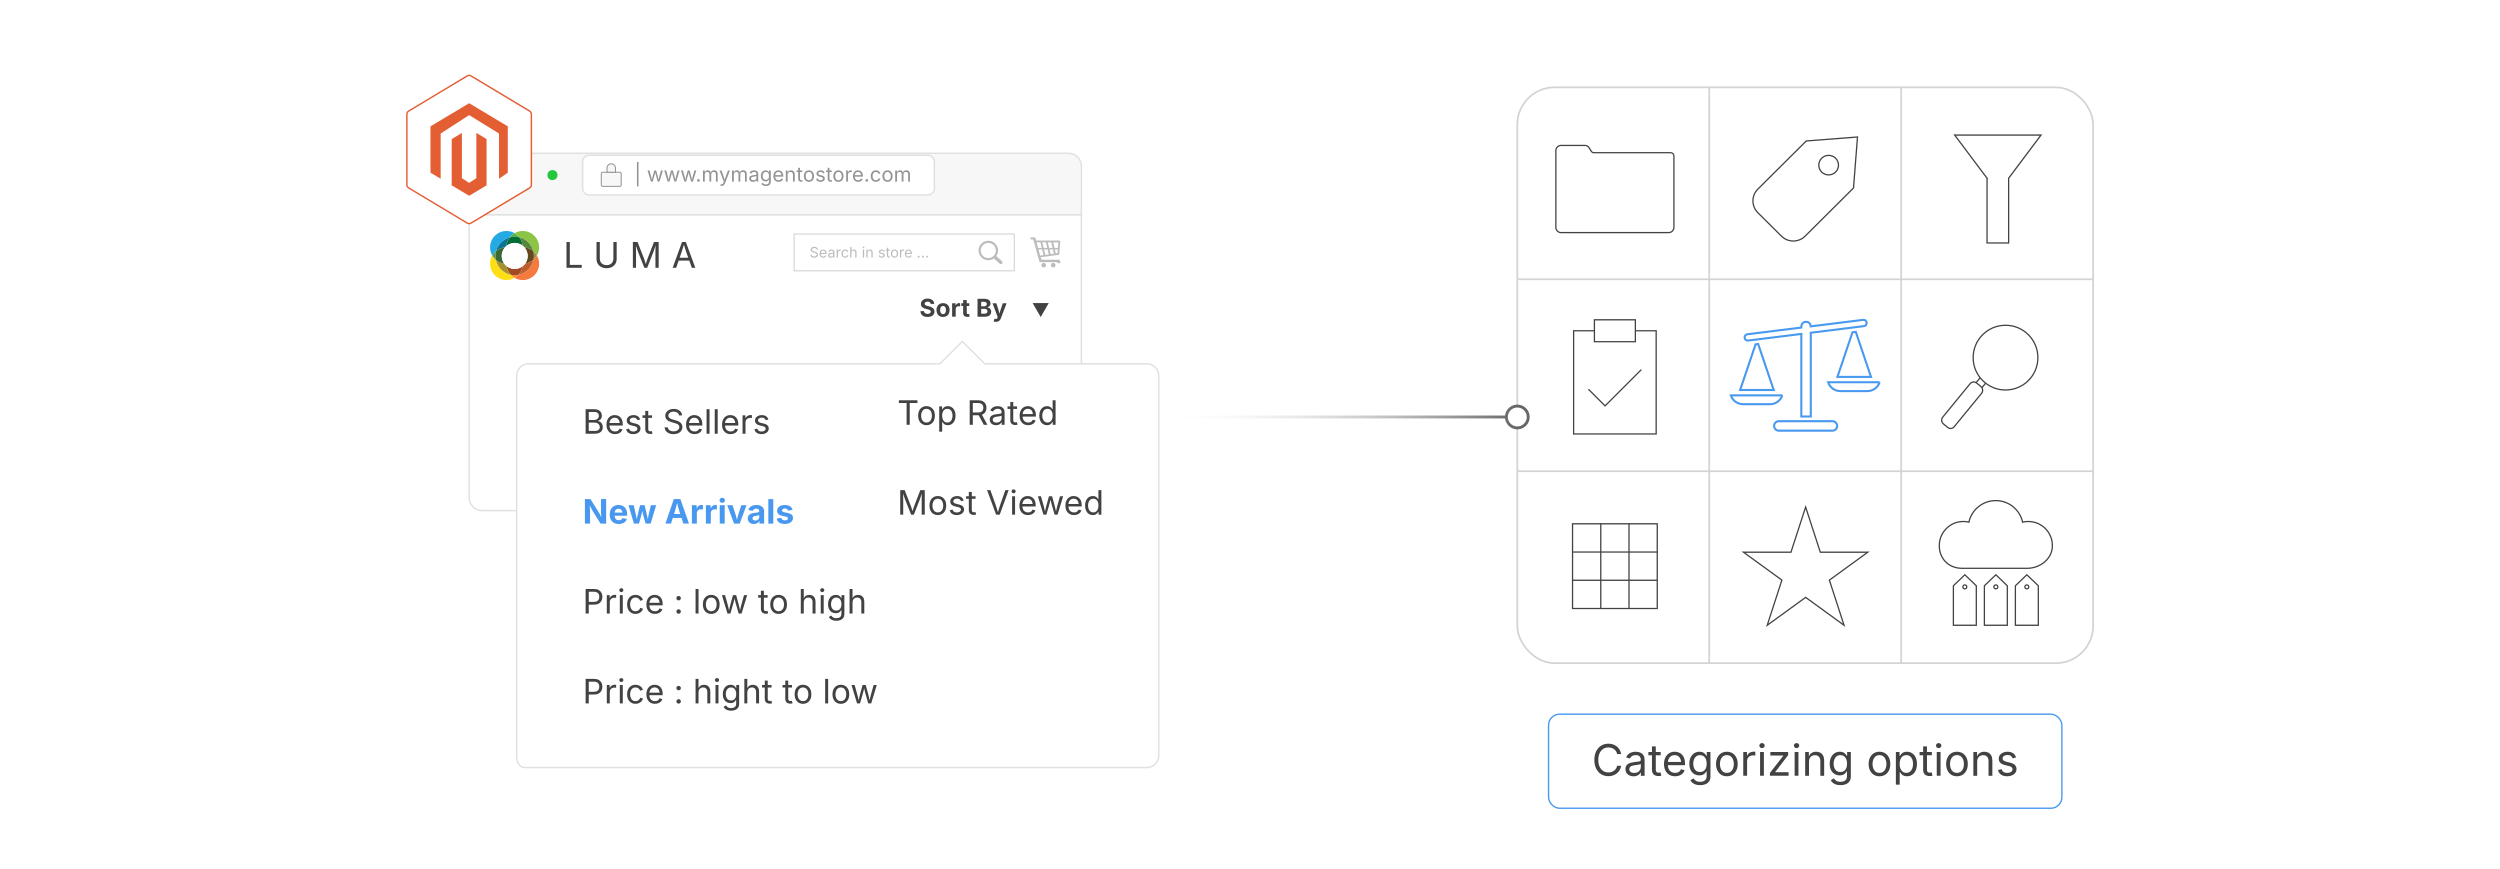 <?xml version="1.0" encoding="UTF-8"?><svg id="_06-Balance-with-other-Categorizing-options" xmlns="http://www.w3.org/2000/svg" xmlns:xlink="http://www.w3.org/1999/xlink" viewBox="0 0 860 298.867"><defs><filter id="drop-shadow-1" filterUnits="userSpaceOnUse"><feOffset dx="0" dy="3.075"/><feGaussianBlur result="blur" stdDeviation="2.46"/><feFlood flood-color="#333" flood-opacity=".09"/><feComposite in2="blur" operator="in"/><feComposite in="SourceGraphic"/></filter><filter id="drop-shadow-2" filterUnits="userSpaceOnUse"><feOffset dx="0" dy="3.075"/><feGaussianBlur result="blur-2" stdDeviation="2.46"/><feFlood flood-color="#333" flood-opacity=".35"/><feComposite in2="blur-2" operator="in"/><feComposite in="SourceGraphic"/></filter><filter id="drop-shadow-3" filterUnits="userSpaceOnUse"><feOffset dx="0" dy="3.075"/><feGaussianBlur result="blur-3" stdDeviation="2.46"/><feFlood flood-color="#333" flood-opacity=".09"/><feComposite in2="blur-3" operator="in"/><feComposite in="SourceGraphic"/></filter><filter id="drop-shadow-4" filterUnits="userSpaceOnUse"><feOffset dx="0" dy="4.442"/><feGaussianBlur result="blur-4" stdDeviation="3.554"/><feFlood flood-color="#333" flood-opacity=".09"/><feComposite in2="blur-4" operator="in"/><feComposite in="SourceGraphic"/></filter><filter id="drop-shadow-5" filterUnits="userSpaceOnUse"><feOffset dx="0" dy="4.774"/><feGaussianBlur result="blur-5" stdDeviation="3.819"/><feFlood flood-color="#333" flood-opacity=".09"/><feComposite in2="blur-5" operator="in"/><feComposite in="SourceGraphic"/></filter><linearGradient id="linear-gradient" x1="398.614" y1="143.44" x2="521.955" y2="143.44" gradientUnits="userSpaceOnUse"><stop offset="0" stop-color="#fff" stop-opacity="0"/><stop offset="1" stop-color="#666"/></linearGradient><linearGradient id="linear-gradient-2" x1="398.614" x2="521.955" xlink:href="#linear-gradient"/></defs><g filter="url(#drop-shadow-1)"><path d="M371.998,54.114c0-2.473-2.005-4.478-4.478-4.478h-201.662c-2.473,0-4.478,2.005-4.478,4.478v16.726h210.617v-16.726Z" fill="#f7f7f7" stroke="#e0e0e0" stroke-miterlimit="10" stroke-width=".5"/><path d="M161.381,70.84v97.254c0,2.473,2.005,4.478,4.478,4.478h201.662c2.473,0,4.478-2.005,4.478-4.478v-97.254h-210.617Z" fill="#fff" stroke="#e0e0e0" stroke-miterlimit="10" stroke-width=".5"/></g><circle cx="171.116" cy="60.238" r="1.72" fill="#ff6160" stroke-width="0"/><circle cx="180.58" cy="60.238" r="1.72" fill="#f8bd2a" stroke-width="0"/><circle cx="190.043" cy="60.238" r="1.72" fill="#21c83c" stroke-width="0"/><rect x="200.438" y="53.406" width="120.985" height="13.642" rx="2.185" ry="2.185" fill="#fff" stroke="#e0e0e0" stroke-miterlimit="10" stroke-width=".5"/><path d="M219.643,55.716v8.406h-.539v-8.406h.539Z" fill="#939393" stroke-width="0"/><path d="M223.921,62.475l-1.163-3.836h.655l.467,1.674c.063.229.132.488.205.777.073.289.146.617.217.983h-.106c.068-.35.138-.67.209-.961.071-.29.14-.557.206-.799l.46-1.674h.658l.453,1.674c.064.236.131.498.2.788.07.289.14.614.208.973h-.109c.073-.354.146-.676.218-.966.071-.29.141-.554.207-.794l.467-1.674h.655l-1.163,3.836h-.614l-.497-1.736c-.051-.176-.1-.356-.147-.539-.048-.183-.095-.371-.141-.562-.046-.192-.093-.388-.141-.587h.137c-.046.197-.092.392-.139.585-.047.193-.095.383-.143.568-.048.186-.098.364-.147.536l-.497,1.736h-.614Z" fill="#939393" stroke-width="0"/><path d="M229.671,62.475l-1.163-3.836h.655l.467,1.674c.064.229.133.488.206.777.073.289.146.617.216.983h-.106c.069-.35.139-.67.21-.961.07-.29.139-.557.205-.799l.46-1.674h.659l.452,1.674c.064.236.132.498.201.788.069.289.139.614.208.973h-.11c.073-.354.146-.676.218-.966s.142-.554.208-.794l.467-1.674h.655l-1.163,3.836h-.614l-.498-1.736c-.05-.176-.1-.356-.147-.539-.048-.183-.095-.371-.141-.562-.046-.192-.093-.388-.141-.587h.138c-.046.197-.093.392-.14.585-.047.193-.094.383-.142.568-.049.186-.098.364-.147.536l-.498,1.736h-.614Z" fill="#939393" stroke-width="0"/><path d="M235.422,62.475l-1.163-3.836h.655l.467,1.674c.063.229.132.488.205.777.073.289.146.617.217.983h-.106c.068-.35.138-.67.209-.961.071-.29.14-.557.206-.799l.46-1.674h.658l.453,1.674c.064.236.131.498.2.788.07.289.14.614.208.973h-.109c.073-.354.146-.676.218-.966.071-.29.141-.554.207-.794l.467-1.674h.655l-1.163,3.836h-.614l-.497-1.736c-.051-.176-.1-.356-.147-.539-.048-.183-.095-.371-.141-.562-.046-.192-.093-.388-.141-.587h.137c-.046.197-.092.392-.139.585-.047.193-.095.383-.143.568-.048.186-.098.364-.147.536l-.497,1.736h-.614Z" fill="#939393" stroke-width="0"/><path d="M240.263,62.519c-.129,0-.237-.045-.328-.135-.09-.09-.136-.2-.136-.328,0-.128.046-.237.136-.328.091-.09.199-.136.328-.136.128,0,.237.045.327.136.091.09.136.199.136.328,0,.128-.045.237-.136.328-.09.09-.199.135-.327.135Z" fill="#939393" stroke-width="0"/><path d="M241.817,62.475v-3.836h.601l.004.858h-.048c.052-.208.135-.38.248-.517.113-.136.246-.238.398-.307.152-.069.311-.103.475-.103.279,0,.505.085.678.257.173.171.284.396.335.676h-.083c.046-.192.13-.358.251-.498s.269-.247.44-.322c.173-.076.361-.113.564-.113.222,0,.425.048.607.144.184.096.329.241.438.436s.163.44.163.738v2.587h-.617v-2.57c0-.277-.078-.475-.233-.594-.156-.119-.337-.178-.542-.178-.172,0-.32.036-.444.108-.125.072-.221.171-.288.297-.068.126-.102.27-.102.433v2.504h-.618v-2.631c0-.213-.07-.384-.212-.515-.143-.13-.321-.196-.539-.196-.148,0-.289.035-.42.104-.132.07-.237.173-.317.311s-.12.308-.12.511v2.416h-.618Z" fill="#939393" stroke-width="0"/><path d="M247.808,63.864l.157-.535.065.017c.126.032.24.041.343.025.104-.015.196-.065.278-.152s.154-.222.216-.405l.11-.319-1.466-3.856h.677l.816,2.275c.087.238.16.474.22.707.059.233.122.46.188.68h-.227c.066-.22.13-.447.19-.681s.133-.47.218-.705l.823-2.275h.673l-1.685,4.409c-.078.204-.171.371-.28.503-.108.131-.234.229-.379.292-.144.063-.307.094-.487.094-.109,0-.204-.008-.284-.024s-.137-.032-.168-.048Z" fill="#939393" stroke-width="0"/><path d="M251.818,62.475v-3.836h.601l.004.858h-.048c.052-.208.135-.38.248-.517.113-.136.246-.238.398-.307.152-.069.311-.103.475-.103.279,0,.505.085.678.257.173.171.284.396.335.676h-.083c.046-.192.13-.358.251-.498s.269-.247.44-.322c.173-.076.361-.113.564-.113.222,0,.425.048.607.144.184.096.329.241.438.436s.163.44.163.738v2.587h-.617v-2.57c0-.277-.078-.475-.233-.594-.156-.119-.337-.178-.542-.178-.172,0-.32.036-.444.108-.125.072-.221.171-.288.297-.068.126-.102.27-.102.433v2.504h-.618v-2.631c0-.213-.07-.384-.212-.515-.143-.13-.321-.196-.539-.196-.148,0-.289.035-.42.104-.132.07-.237.173-.317.311s-.12.308-.12.511v2.416h-.618Z" fill="#939393" stroke-width="0"/><path d="M259.047,62.564c-.242,0-.463-.046-.66-.137-.198-.092-.355-.226-.472-.401-.117-.176-.176-.39-.176-.642,0-.22.044-.398.131-.536s.203-.245.349-.324c.145-.079.306-.138.481-.177.177-.039.354-.069.532-.092.229-.03.415-.053.559-.069.145-.016.251-.043.321-.082.069-.039.104-.105.104-.199v-.021c0-.16-.029-.295-.089-.407-.06-.111-.149-.196-.268-.255-.119-.06-.268-.089-.446-.089-.183,0-.34.029-.47.086-.131.057-.236.128-.317.214-.082.086-.143.173-.184.262l-.594-.195c.099-.233.23-.416.397-.547.167-.131.352-.225.553-.279.201-.055.4-.083.597-.083.129,0,.274.015.438.046.164.031.321.092.474.184.152.091.278.227.378.406.1.18.148.419.148.719v2.529h-.606v-.521h-.042c-.043.089-.113.181-.209.276-.096.095-.221.174-.374.238s-.338.096-.556.096ZM259.154,62.018c.229,0,.422-.044.58-.134.157-.089.277-.205.36-.348.082-.143.123-.292.123-.448v-.532c-.025.03-.08.057-.165.081-.084.024-.181.045-.289.063-.109.019-.214.034-.316.046-.102.013-.182.022-.241.029-.149.018-.288.05-.417.094-.13.044-.233.11-.311.196-.078.085-.117.202-.117.348,0,.133.034.244.104.333.068.089.162.157.281.203s.255.068.408.068Z" fill="#939393" stroke-width="0"/><path d="M263.473,63.991c-.283,0-.528-.036-.735-.108-.207-.072-.379-.167-.517-.286-.138-.119-.246-.249-.326-.388l.501-.323c.055.073.123.154.204.244s.191.165.33.228c.138.063.319.095.543.095.307,0,.559-.073.757-.22s.297-.377.297-.693v-.769h-.059c-.043.073-.104.16-.184.261-.079.101-.191.189-.34.266-.147.077-.345.115-.592.115-.306,0-.582-.073-.826-.218-.245-.145-.438-.357-.58-.636-.142-.279-.213-.619-.213-1.019,0-.396.07-.739.209-1.031.14-.292.333-.517.578-.677.246-.16.528-.24.846-.24.247,0,.444.041.593.122.147.082.261.175.341.28.08.105.142.192.186.261h.059v-.614h.6v3.936c0,.329-.074.599-.223.808-.148.209-.35.363-.603.461-.252.098-.534.147-.846.147ZM263.457,61.864c.233,0,.43-.053.59-.159.16-.106.281-.26.364-.46.082-.2.123-.44.123-.719,0-.272-.041-.512-.122-.719s-.201-.37-.361-.487-.358-.177-.594-.177c-.242,0-.445.062-.607.187s-.284.291-.365.499c-.081.208-.122.44-.122.697,0,.263.041.495.124.696.082.202.204.359.366.472.163.113.364.17.604.17Z" fill="#939393" stroke-width="0"/><path d="M267.841,62.557c-.371,0-.69-.083-.959-.247-.27-.165-.477-.395-.621-.69-.146-.295-.218-.639-.218-1.033,0-.393.07-.74.212-1.04.143-.299.343-.534.603-.703s.563-.254.911-.254c.203,0,.404.034.602.101.198.067.378.176.539.326s.29.347.386.592c.097.245.145.544.145.899v.257h-2.979v-.521h2.646l-.288.192c0-.251-.04-.475-.118-.671-.079-.195-.196-.349-.352-.459-.156-.111-.35-.167-.58-.167-.231,0-.429.057-.594.17s-.29.261-.377.442c-.087.182-.131.377-.131.585v.347c0,.284.049.524.147.722s.236.348.413.45c.178.102.383.152.616.152.151,0,.288-.021.412-.065.123-.043.229-.109.318-.197.09-.088.158-.197.206-.328l.598.165c-.06.192-.16.361-.303.508-.142.146-.317.261-.526.343-.209.082-.445.124-.708.124Z" fill="#939393" stroke-width="0"/><path d="M270.943,60.176v2.299h-.618v-3.836h.594l.004.93h-.086c.116-.354.283-.606.499-.754.216-.149.47-.223.76-.223.259,0,.485.053.68.16.194.106.346.266.454.48.109.214.163.483.163.808v2.436h-.617v-2.385c0-.295-.077-.526-.231-.693s-.365-.25-.633-.25c-.184,0-.349.04-.494.12-.146.08-.263.197-.347.35-.085.153-.127.339-.127.559Z" fill="#939393" stroke-width="0"/><path d="M275.986,58.639v.528h-1.982v-.528h1.982ZM274.58,57.726h.617v3.753c0,.172.035.297.104.376.07.079.187.118.349.118.039,0,.089-.004.149-.014s.116-.018.166-.027l.127.521c-.063.023-.137.04-.218.051-.081.012-.162.017-.242.017-.331,0-.59-.087-.775-.262-.185-.175-.277-.419-.277-.732v-3.802Z" fill="#939393" stroke-width="0"/><path d="M278.267,62.557c-.348,0-.652-.083-.914-.247-.262-.165-.466-.396-.612-.693s-.22-.643-.22-1.036c0-.4.073-.75.22-1.048.146-.299.351-.53.612-.695s.566-.247.914-.247c.351,0,.657.083.92.247s.468.396.614.695c.146.298.22.648.22,1.048,0,.394-.073.739-.22,1.036s-.352.528-.614.693c-.263.165-.569.247-.92.247ZM278.267,62.004c.259,0,.472-.066.639-.199s.29-.307.37-.523c.08-.216.12-.45.12-.702,0-.254-.04-.49-.12-.708-.08-.218-.203-.395-.37-.528s-.38-.201-.639-.201c-.256,0-.466.067-.631.201s-.287.31-.367.527-.12.454-.12.71c0,.252.04.486.12.702.08.216.202.391.367.523s.375.199.631.199Z" fill="#939393" stroke-width="0"/><path d="M282.223,62.557c-.263,0-.496-.039-.701-.115s-.373-.19-.506-.341-.222-.336-.268-.556l.586-.141c.056.21.159.365.311.463.152.099.343.147.571.147.268,0,.481-.057.641-.171.158-.114.238-.25.238-.408,0-.133-.047-.243-.139-.331-.093-.088-.234-.154-.424-.197l-.639-.151c-.348-.083-.606-.21-.775-.383-.169-.172-.254-.394-.254-.664,0-.22.062-.414.186-.582.123-.168.292-.3.506-.395.214-.095.457-.142.729-.142.263,0,.486.04.671.118.184.079.333.188.449.326.115.138.201.298.259.479l-.56.144c-.053-.137-.14-.262-.262-.374-.123-.112-.308-.168-.555-.168-.229,0-.419.053-.571.158-.152.105-.228.238-.228.398,0,.142.051.256.154.341.103.086.266.155.49.208l.58.137c.348.082.604.209.771.382s.251.391.251.654c0,.224-.063.423-.19.599-.127.175-.305.312-.532.413-.228.101-.491.151-.791.151Z" fill="#939393" stroke-width="0"/><path d="M286.138,58.639v.528h-1.982v-.528h1.982ZM284.732,57.726h.617v3.753c0,.172.035.297.104.376.07.079.187.118.349.118.039,0,.089-.004.149-.014s.116-.018.166-.027l.127.521c-.063.023-.137.04-.218.051-.081.012-.162.017-.242.017-.331,0-.59-.087-.775-.262-.185-.175-.277-.419-.277-.732v-3.802Z" fill="#939393" stroke-width="0"/><path d="M288.419,62.557c-.348,0-.652-.083-.914-.247-.262-.165-.466-.396-.612-.693s-.22-.643-.22-1.036c0-.4.073-.75.22-1.048.146-.299.351-.53.612-.695s.566-.247.914-.247c.351,0,.657.083.92.247s.468.396.614.695c.146.298.22.648.22,1.048,0,.394-.073.739-.22,1.036s-.352.528-.614.693c-.263.165-.569.247-.92.247ZM288.419,62.004c.259,0,.472-.066.639-.199s.29-.307.37-.523c.08-.216.12-.45.12-.702,0-.254-.04-.49-.12-.708-.08-.218-.203-.395-.37-.528s-.38-.201-.639-.201c-.256,0-.466.067-.631.201s-.287.31-.367.527-.12.454-.12.71c0,.252.04.486.12.702.08.216.202.391.367.523s.375.199.631.199Z" fill="#939393" stroke-width="0"/><path d="M291.072,62.475v-3.836h.598v.59h.041c.07-.194.197-.351.379-.468.182-.118.387-.177.616-.177.046,0,.1.001.163.003.062.002.112.004.148.007v.621c-.018-.005-.063-.012-.137-.021-.073-.009-.151-.014-.233-.014-.183,0-.347.039-.492.115s-.259.182-.342.315c-.082.134-.123.288-.123.461v2.402h-.618Z" fill="#939393" stroke-width="0"/><path d="M295.213,62.557c-.371,0-.69-.083-.959-.247-.27-.165-.477-.395-.621-.69-.146-.295-.218-.639-.218-1.033,0-.393.07-.74.212-1.04.143-.299.343-.534.603-.703s.563-.254.911-.254c.203,0,.404.034.602.101.198.067.378.176.539.326s.29.347.386.592c.097.245.145.544.145.899v.257h-2.979v-.521h2.646l-.288.192c0-.251-.04-.475-.118-.671-.079-.195-.196-.349-.352-.459-.156-.111-.35-.167-.58-.167-.231,0-.429.057-.594.17s-.29.261-.377.442c-.087.182-.131.377-.131.585v.347c0,.284.049.524.147.722s.236.348.413.45c.178.102.383.152.616.152.151,0,.288-.021.412-.065.123-.043.229-.109.318-.197.09-.088.158-.197.206-.328l.598.165c-.06.192-.16.361-.303.508-.142.146-.317.261-.526.343-.209.082-.445.124-.708.124Z" fill="#939393" stroke-width="0"/><path d="M298.168,62.519c-.129,0-.237-.045-.328-.135-.09-.09-.136-.2-.136-.328,0-.128.046-.237.136-.328.091-.09.199-.136.328-.136.128,0,.237.045.327.136.091.09.136.199.136.328,0,.128-.045.237-.136.328-.09.09-.199.135-.327.135Z" fill="#939393" stroke-width="0"/><path d="M301.283,62.557c-.348,0-.652-.083-.914-.247-.263-.165-.467-.396-.613-.693-.146-.297-.219-.643-.219-1.036,0-.4.073-.75.219-1.048.146-.299.351-.53.613-.695.262-.165.566-.247.914-.247.186,0,.36.024.524.072.165.048.315.118.451.208.137.09.254.201.353.333.098.132.174.281.226.448l-.593.168c-.027-.098-.07-.188-.127-.271-.058-.082-.127-.154-.208-.214s-.175-.107-.279-.141c-.105-.033-.221-.05-.347-.05-.256,0-.467.067-.632.201-.164.134-.287.31-.366.527-.08.217-.12.454-.12.71,0,.252.04.486.12.702.079.216.202.391.366.523.165.133.376.199.632.199.128,0,.246-.017.354-.051s.203-.083.286-.146c.084-.062.154-.138.211-.225.058-.087.1-.182.127-.285l.59.168c-.05.172-.125.324-.225.458s-.218.249-.354.343c-.138.095-.29.167-.457.216-.167.049-.344.074-.531.074Z" fill="#939393" stroke-width="0"/><path d="M305.296,62.557c-.348,0-.652-.083-.914-.247-.262-.165-.466-.396-.612-.693s-.22-.643-.22-1.036c0-.4.073-.75.22-1.048.146-.299.351-.53.612-.695s.566-.247.914-.247c.351,0,.657.083.92.247s.468.396.614.695c.146.298.22.648.22,1.048,0,.394-.073.739-.22,1.036s-.352.528-.614.693c-.263.165-.569.247-.92.247ZM305.296,62.004c.259,0,.472-.066.639-.199s.29-.307.37-.523c.08-.216.12-.45.12-.702,0-.254-.04-.49-.12-.708-.08-.218-.203-.395-.37-.528s-.38-.201-.639-.201c-.256,0-.466.067-.631.201s-.287.31-.367.527-.12.454-.12.71c0,.252.04.486.12.702.08.216.202.391.367.523s.375.199.631.199Z" fill="#939393" stroke-width="0"/><path d="M307.949,62.475v-3.836h.601l.004.858h-.048c.052-.208.135-.38.248-.517.113-.136.246-.238.398-.307.152-.069.311-.103.475-.103.279,0,.505.085.678.257.173.171.284.396.335.676h-.083c.046-.192.13-.358.251-.498s.269-.247.44-.322c.173-.076.361-.113.564-.113.222,0,.425.048.607.144.184.096.329.241.438.436s.163.44.163.738v2.587h-.617v-2.57c0-.277-.078-.475-.233-.594-.156-.119-.337-.178-.542-.178-.172,0-.32.036-.444.108-.125.072-.221.171-.288.297-.068.126-.102.27-.102.433v2.504h-.618v-2.631c0-.213-.07-.384-.212-.515-.143-.13-.321-.196-.539-.196-.148,0-.289.035-.42.104-.132.07-.237.173-.317.311s-.12.308-.12.511v2.416h-.618Z" fill="#939393" stroke-width="0"/><rect x="206.844" y="59.242" width="6.851" height="4.872" rx=".486" ry=".486" fill="#f7f7f7" stroke="#939393" stroke-miterlimit="10" stroke-width=".351"/><path d="M210.27,56.339h0c.801,0,1.451.65,1.451,1.451v1.451h-2.902v-1.451c0-.801.65-1.451,1.451-1.451Z" fill="#f7f7f7" stroke="#939393" stroke-miterlimit="10" stroke-width=".351"/><path d="M177.023,80.211c-.642.369-1.206.865-1.654,1.451-2.282.6-4.079,2.389-4.688,4.665-.541.434-.997.966-1.344,1.569-.482-.828-.755-1.789-.755-2.814,0-3.107,2.519-5.626,5.626-5.626,1.025,0,1.989.273,2.814.755Z" fill="#26aae4" stroke-width="0"/><path d="M178.658,81.639c-.513-.13-1.048-.197-1.6-.197-.583,0-1.149.076-1.688.22.448-.586,1.011-1.082,1.654-1.451.634.366,1.189.851,1.634,1.428Z" fill="#57b342" stroke-width="0"/><path d="M185.461,85.082c0,1.025-.273,1.986-.755,2.814-.324-.566-.749-1.071-1.248-1.49-.597-2.341-2.451-4.184-4.801-4.767-.445-.578-1-1.062-1.634-1.428.828-.482,1.789-.755,2.812-.755,3.107,0,5.626,2.519,5.626,5.626Z" fill="#8cc545" stroke-width="0"/><path d="M177.021,95.582c-.825.482-1.786.755-2.812.755-3.107,0-5.626-2.519-5.626-5.626,0-1.025.273-1.986.755-2.814.327.569.752,1.073,1.254,1.496.527,2.558,2.536,4.575,5.091,5.113.386.423.837.789,1.338,1.076Z" fill="#fedf16" stroke-width="0"/><path d="M170.454,88.046c0,.462.048.913.138,1.347-.501-.423-.927-.927-1.254-1.496.347-.603.803-1.135,1.344-1.569-.149.549-.228,1.124-.228,1.719Z" fill="#5f9853" stroke-width="0"/><path d="M184.706,87.897c-.307.535-.701,1.014-1.166,1.42.082-.411.124-.837.124-1.271,0-.566-.07-1.116-.206-1.64.499.42.924.924,1.248,1.49Z" fill="#998d56" stroke-width="0"/><path d="M185.461,90.711c0,3.107-2.519,5.626-5.626,5.626-1.023,0-1.983-.273-2.812-.755.493-.285.938-.642,1.321-1.056,2.623-.518,4.685-2.586,5.195-5.209.465-.406.859-.885,1.166-1.42.482.828.755,1.789.755,2.814Z" fill="#f47a3d" stroke-width="0"/><path d="M178.345,94.526c-.383.414-.828.772-1.321,1.056h-.003c-.501-.287-.952-.654-1.338-1.076.442.096.904.146,1.375.146.439,0,.871-.042,1.287-.127Z" fill="#ff8538" stroke-width="0"/><path d="M175.37,81.662c-.645.837-1.056,1.859-1.141,2.978v.003c-.169.138-.33.293-.476.459-1.161.093-2.22.535-3.071,1.226.609-2.276,2.406-4.065,4.688-4.665Z" fill="#0b7598" stroke-width="0"/><path d="M179.813,84.583c-.755-.603-1.713-.964-2.755-.964-1.076,0-2.062.383-2.829,1.02.085-1.118.496-2.141,1.141-2.978.538-.144,1.104-.22,1.688-.22.552,0,1.087.068,1.6.197.645.825,1.059,1.84,1.155,2.944Z" fill="#026e35" stroke-width="0"/><path d="M183.458,86.406c-.851-.718-1.919-1.189-3.091-1.299-.169-.192-.355-.366-.555-.524-.096-1.104-.51-2.119-1.155-2.944,2.35.583,4.203,2.426,4.801,4.767Z" fill="#55863a" stroke-width="0"/><path d="M183.664,88.046c0,.434-.042.859-.124,1.271-.8.702-1.8,1.18-2.905,1.338.535-.732.851-1.634.851-2.609,0-1.13-.423-2.158-1.118-2.938,1.172.11,2.24.58,3.091,1.299.135.524.206,1.073.206,1.64Z" fill="#64481f" stroke-width="0"/><path d="M183.54,89.316c-.51,2.623-2.572,4.691-5.195,5.209.749-.809,1.259-1.84,1.428-2.983.33-.254.62-.552.862-.887,1.104-.158,2.105-.637,2.905-1.338Z" fill="#bf5e2d" stroke-width="0"/><path d="M179.773,91.542c-.169,1.144-.679,2.175-1.428,2.983-.417.085-.848.127-1.287.127-.47,0-.933-.051-1.375-.146-.752-.823-1.262-1.868-1.42-3.026.763.623,1.735.994,2.795.994,1.023,0,1.966-.347,2.716-.933Z" fill="#a14a23" stroke-width="0"/><path d="M175.682,94.506c-2.555-.538-4.564-2.555-5.091-5.113.803.676,1.797,1.133,2.893,1.271h.003c.22.304.482.58.775.817.158,1.158.668,2.203,1.42,3.026Z" fill="#a59330" stroke-width="0"/><path d="M172.629,88.046c0,.978.318,1.882.856,2.617-1.096-.138-2.09-.594-2.893-1.271-.09-.434-.138-.885-.138-1.347,0-.594.079-1.169.228-1.719.851-.69,1.91-1.133,3.071-1.226-.699.78-1.124,1.812-1.124,2.944Z" fill="#3a6933" stroke-width="0"/><path d="M181.554,88.046c0,.99-.32,1.905-.864,2.649-.246.34-.541.644-.875.901-.761.595-1.719.947-2.757.947-1.076,0-2.062-.378-2.838-1.01-.297-.24-.564-.521-.787-.83h-.003c-.546-.747-.87-1.665-.87-2.657,0-1.15.432-2.197,1.141-2.989.149-.169.312-.326.483-.466v-.003c.778-.646,1.779-1.035,2.872-1.035,1.058,0,2.031.366,2.798.978.203.16.392.338.564.532.707.792,1.136,1.836,1.136,2.983Z" fill="#fff" stroke-width="0"/><rect x="273.161" y="80.498" width="75.729" height="12.685" fill="#fff" stroke="#bcbcbc" stroke-miterlimit="10" stroke-width=".25"/><path d="M280.074,88.647c-.262,0-.488-.042-.681-.127s-.344-.203-.452-.354c-.109-.152-.171-.33-.186-.533h.476c.013.137.06.249.139.338.08.088.182.154.306.197.125.043.258.064.398.064.164,0,.312-.027.442-.08.131-.054.234-.129.312-.227.076-.097.114-.21.114-.338,0-.117-.033-.212-.099-.285-.066-.073-.153-.133-.263-.181-.108-.047-.228-.088-.357-.124l-.439-.125c-.292-.083-.52-.201-.682-.356-.163-.154-.244-.352-.244-.592,0-.205.056-.384.166-.538s.26-.272.448-.357.399-.127.634-.127c.238,0,.45.042.634.127s.328.199.435.345.163.31.17.494h-.454c-.021-.177-.105-.314-.253-.411-.148-.097-.33-.145-.546-.145-.156,0-.293.025-.411.077-.117.051-.209.121-.273.209-.065.089-.098.19-.098.304,0,.126.039.229.118.306.078.077.172.137.28.18.107.043.206.077.294.102l.362.1c.098.026.205.062.323.107s.23.106.338.182c.106.075.195.171.264.288.069.116.104.259.104.428,0,.198-.051.377-.154.536s-.253.285-.449.377c-.197.093-.435.139-.715.139Z" fill="#bcbcbc" stroke-width="0"/><path d="M283.206,88.642c-.264,0-.49-.059-.682-.176-.19-.117-.338-.28-.44-.49-.104-.209-.155-.454-.155-.733s.051-.526.151-.739c.101-.212.243-.379.428-.5.185-.12.4-.18.647-.18.145,0,.287.024.428.072.14.048.268.125.382.231.115.106.206.247.274.42s.103.387.103.639v.183h-2.115v-.37h1.879l-.205.136c0-.179-.027-.337-.084-.477-.056-.139-.14-.248-.25-.326-.11-.079-.247-.118-.411-.118s-.305.04-.422.121c-.117.08-.206.185-.269.314-.062.129-.093.268-.093.416v.247c0,.201.035.372.105.513.069.141.168.247.294.319.125.072.271.108.437.108.107,0,.205-.015.293-.046.088-.031.163-.078.227-.14s.112-.14.146-.232l.424.117c-.042.137-.113.257-.215.361-.101.104-.225.185-.374.244-.148.059-.316.088-.503.088Z" fill="#bcbcbc" stroke-width="0"/><path d="M285.782,88.647c-.172,0-.328-.033-.469-.098s-.253-.16-.335-.285c-.083-.125-.125-.277-.125-.456,0-.156.031-.283.093-.38.062-.097.145-.174.247-.23.104-.056.218-.098.343-.125.125-.027.251-.049.378-.065.162-.021.295-.038.397-.049s.178-.031.228-.059c.05-.027.074-.075.074-.141v-.015c0-.114-.021-.21-.063-.289-.042-.079-.105-.139-.189-.182-.085-.042-.19-.063-.317-.063-.13,0-.241.02-.334.061-.093.041-.167.091-.226.152-.058.061-.101.123-.13.187l-.422-.139c.07-.166.164-.295.283-.389.118-.093.249-.159.393-.198.143-.039.284-.059.424-.059.091,0,.194.011.311.033s.229.065.336.13c.108.065.197.162.269.289.07.127.105.298.105.51v1.796h-.431v-.371h-.029c-.031.063-.081.129-.149.196-.067.067-.156.124-.266.169-.108.045-.24.068-.395.068ZM285.858,88.259c.162,0,.3-.032.411-.095.112-.063.197-.146.256-.248s.088-.208.088-.318v-.378c-.018.021-.057.04-.117.057-.06.017-.128.032-.205.045-.078.013-.152.024-.225.033s-.13.016-.172.021c-.105.013-.204.036-.296.067-.092.031-.166.078-.221.139-.056.061-.083.144-.083.248,0,.094.024.173.073.236s.115.111.2.144c.084.033.181.049.29.049Z" fill="#bcbcbc" stroke-width="0"/><path d="M287.822,88.584v-2.725h.424v.419h.029c.051-.138.141-.249.27-.333s.275-.125.438-.125c.032,0,.071.001.116.002.044.001.079.003.105.005v.441c-.013-.003-.046-.008-.098-.015-.052-.006-.107-.01-.165-.01-.131,0-.247.027-.351.082-.103.054-.184.129-.242.224-.059.095-.088.204-.088.328v1.706h-.438Z" fill="#bcbcbc" stroke-width="0"/><path d="M290.727,88.642c-.247,0-.464-.059-.65-.176-.186-.117-.331-.281-.435-.492-.104-.211-.156-.457-.156-.736,0-.284.053-.533.156-.745s.249-.376.435-.494c.187-.117.403-.175.65-.175.131,0,.256.017.372.051.117.034.225.083.321.147.097.064.18.143.249.236.07.093.124.199.161.318l-.422.12c-.02-.07-.049-.134-.09-.193-.041-.058-.09-.109-.147-.152-.058-.043-.124-.077-.198-.1-.075-.023-.157-.035-.246-.035-.183,0-.332.047-.449.142-.116.095-.203.22-.261.375-.057.154-.085.322-.085.504,0,.179.028.345.085.499.058.153.145.277.261.372.117.094.267.141.449.141.091,0,.174-.012.251-.037.076-.024.144-.059.203-.104.06-.044.109-.098.149-.16.041-.062.071-.129.091-.202l.419.12c-.036.122-.089.23-.159.325-.071.095-.155.176-.253.244s-.205.119-.324.153c-.118.035-.244.053-.377.053Z" fill="#bcbcbc" stroke-width="0"/><path d="M292.908,86.951v1.633h-.438v-3.631h.438v1.567h-.075c.083-.251.201-.43.354-.536.153-.105.333-.158.54-.158.184,0,.345.038.483.113s.247.189.324.341.116.343.116.574v1.73h-.441v-1.694c0-.209-.055-.374-.165-.492-.109-.119-.259-.178-.449-.178-.13,0-.247.028-.351.085-.104.057-.187.14-.246.249-.061.109-.091.241-.091.397Z" fill="#bcbcbc" stroke-width="0"/><path d="M297.046,85.413c-.083,0-.154-.028-.215-.085-.061-.057-.09-.125-.09-.205,0-.081.029-.15.09-.206.061-.056.132-.084.215-.084.084,0,.156.028.217.084.06.056.09.125.09.206,0,.08-.03.148-.09.205-.061.057-.133.085-.217.085ZM296.825,88.584v-2.725h.438v2.725h-.438Z" fill="#bcbcbc" stroke-width="0"/><path d="M298.472,86.951v1.633h-.438v-2.725h.421l.003.66h-.062c.083-.251.201-.43.355-.536.153-.105.333-.158.539-.158.184,0,.345.038.482.113.139.076.246.189.323.341s.116.343.116.574v1.73h-.439v-1.694c0-.209-.055-.374-.164-.492s-.26-.178-.449-.178c-.131,0-.247.028-.352.085-.104.057-.186.14-.246.249-.06.109-.09.241-.09.397Z" fill="#bcbcbc" stroke-width="0"/><path d="M303.312,88.642c-.187,0-.354-.027-.498-.082-.146-.055-.266-.135-.36-.243-.094-.107-.157-.239-.189-.395l.417-.1c.038.149.112.259.22.329.108.07.244.104.406.104.19,0,.342-.041.454-.122.113-.082.17-.178.17-.29,0-.094-.033-.173-.099-.235-.066-.062-.166-.109-.302-.14l-.453-.107c-.247-.058-.431-.149-.551-.271s-.18-.28-.18-.472c0-.156.044-.293.131-.413.088-.12.208-.213.359-.28.152-.067.325-.101.519-.101.187,0,.346.028.477.084s.237.133.319.231c.082.099.143.212.184.34l-.397.102c-.037-.097-.1-.186-.187-.266s-.218-.119-.394-.119c-.162,0-.298.037-.405.112-.108.075-.162.169-.162.283,0,.101.036.182.109.243s.189.11.349.147l.412.097c.247.059.43.149.548.272.119.123.178.277.178.464,0,.159-.045.301-.135.425-.09.124-.216.222-.378.293-.161.072-.349.107-.562.107Z" fill="#bcbcbc" stroke-width="0"/><path d="M306.093,85.859v.375h-1.409v-.375h1.409ZM305.093,85.21h.439v2.667c0,.122.024.21.074.267.049.056.132.084.247.084.027,0,.063-.003.106-.01.043-.006.082-.013.118-.02l.09.371c-.046.016-.097.028-.154.037-.059.008-.115.012-.172.012-.236,0-.42-.062-.551-.187-.132-.125-.198-.298-.198-.521v-2.7Z" fill="#bcbcbc" stroke-width="0"/><path d="M307.713,88.642c-.247,0-.464-.059-.649-.176-.187-.117-.331-.281-.435-.492-.104-.211-.156-.457-.156-.736,0-.284.052-.533.156-.745.104-.212.248-.376.435-.494.186-.117.402-.175.649-.175.249,0,.467.059.653.175.187.117.332.282.437.494.104.212.155.46.155.745,0,.279-.052.525-.155.736-.104.211-.25.375-.437.492-.187.117-.404.176-.653.176ZM307.713,88.25c.184,0,.335-.047.453-.141.119-.094.207-.218.264-.372.057-.154.085-.32.085-.499,0-.181-.028-.348-.085-.503s-.145-.28-.264-.375c-.118-.095-.27-.142-.453-.142-.182,0-.331.047-.448.142-.117.095-.204.22-.261.375s-.086.322-.086.504c0,.179.029.345.086.499.057.153.144.277.261.372s.267.141.448.141Z" fill="#bcbcbc" stroke-width="0"/><path d="M309.597,88.584v-2.725h.424v.419h.029c.051-.138.141-.249.27-.333s.275-.125.438-.125c.032,0,.071.001.116.002.044.001.079.003.105.005v.441c-.013-.003-.046-.008-.098-.015-.052-.006-.107-.01-.165-.01-.131,0-.247.027-.351.082-.103.054-.184.129-.242.224-.059.095-.088.204-.088.328v1.706h-.438Z" fill="#bcbcbc" stroke-width="0"/><path d="M312.539,88.642c-.263,0-.49-.059-.681-.176-.191-.117-.338-.28-.441-.49-.103-.209-.154-.454-.154-.733s.05-.526.151-.739c.101-.212.243-.379.428-.5.184-.12.399-.18.646-.18.145,0,.287.024.428.072s.269.125.383.231.206.247.274.42.102.387.102.639v.183h-2.115v-.37h1.879l-.204.136c0-.179-.028-.337-.084-.477-.057-.139-.14-.248-.25-.326-.11-.079-.248-.118-.412-.118s-.305.04-.422.121c-.116.08-.206.185-.268.314-.062.129-.093.268-.093.416v.247c0,.201.035.372.104.513.07.141.168.247.294.319s.271.108.438.108c.107,0,.205-.015.292-.046.088-.031.164-.078.228-.14.062-.062.111-.14.146-.232l.425.117c-.043.137-.114.257-.215.361s-.226.185-.374.244-.316.088-.504.088Z" fill="#bcbcbc" stroke-width="0"/><path d="M316.041,88.615c-.091,0-.168-.032-.232-.096-.064-.064-.096-.142-.096-.233s.031-.168.096-.233c.064-.064.142-.096.232-.096.092,0,.169.032.233.096.063.064.096.142.096.233s-.032.168-.096.233c-.064.064-.142.096-.233.096Z" fill="#bcbcbc" stroke-width="0"/><path d="M317.479,88.615c-.091,0-.169-.032-.232-.096-.064-.064-.097-.142-.097-.233s.032-.168.097-.233c.063-.064.142-.096.232-.096s.169.032.232.096c.064.064.097.142.097.233s-.032.168-.097.233c-.063.064-.142.096-.232.096Z" fill="#bcbcbc" stroke-width="0"/><path d="M318.917,88.615c-.091,0-.168-.032-.232-.096-.064-.064-.096-.142-.096-.233s.031-.168.096-.233c.064-.064.142-.096.232-.096.092,0,.169.032.233.096.063.064.096.142.096.233s-.032.168-.096.233c-.064.064-.142.096-.233.096Z" fill="#bcbcbc" stroke-width="0"/><path d="M339.976,82.816h.001v0c.927 0,1.767.376,2.374.984.607.607.982,1.446.983,2.372h0v.005h-0c-0.0.373-.062.733-.174,1.068-.019.056-.039.11-.059.162v0c-.097.246-.223.478-.373.693l1.954,1.756.001.001.011.01.001.001c.11.105.17.246.178.388.007.141-.036.285-.133.401l-.001.001-.012.014-.002.002-.01.011-.001.001c-.105.11-.246.17-.388.178-.141.007-.285-.036-.401-.133l-.001-.001-.014-.012-.002-.002-1.999-1.796c-.059.042-.119.081-.181.119-.083.051-.169.098-.256.142-.45.225-.959.351-1.496.351v0h-.001v-0c-.927-0-1.767-.376-2.374-.984-.607-.607-.982-1.446-.983-2.372h-0v-.003h0c0-.927.376-1.767.984-2.374.607-.606,1.446-.982,2.372-.983v-0h.002ZM339.977,83.569v0h-.003v-0c-.718 0-1.369.292-1.84.763-.471.471-.763,1.122-.763,1.841h0v.003h-0c0.0.718.292,1.368.763,1.84.471.471,1.122.763,1.841.763v-0h.003v0c.718-0,1.369-.292,1.84-.763.471-.471.763-1.122.763-1.841h-0v-.003h0c-0-.718-.292-1.369-.763-1.84-.471-.471-1.122-.763-1.841-.763h0Z" fill="#bcbcbc" stroke-width="0"/><path d="M356.406,82.734h7.844c.513,0,.485.208.441.737l-.292,3.719c-.05.593-.008.449-.636.539l-5.769.734.305.885h6.214c.084.314.198.826.282,1.177h-1.032l-.099-.358h-4.965c-1.139-.019-1.025.289-1.298-.695l-1.957-7.115h-.94v-.682h1.649c.077.287.182.769.254,1.059h0ZM359.017,90.412c.44,0,.797.357.797.797,0,.441-.356.797-.797.797s-.797-.356-.797-.797c0-.44.356-.797.797-.797h0ZM362.305,90.412c.44,0,.797.357.797.797,0,.441-.357.797-.797.797-.441,0-.797-.356-.797-.797-0-.44.356-.797.797-.797h0ZM357.093,85.296h1.27l-.461-1.926c-.454,0-.901-.001-1.339-.001l.155.577.005-.001.371,1.351h0ZM358.565,83.371l.461,1.925h1.222l-.462-1.924-1.221-.002h0ZM360.451,83.373l.462,1.923h1.169l-.461-1.921-1.171-.002h0ZM362.287,83.376l.461,1.921h1.17l.129-1.544c.036-.43.112-.376-.305-.376-.476-.001-.963-.002-1.455-.002h0ZM363.877,85.785h-1.012l.334,1.392.082-.011c.51-.073.477.044.517-.438l.079-.943h0ZM362.555,87.266l-.355-1.481h-1.169l.393,1.634,1.131-.154h0ZM360.78,87.507l-.414-1.723h-1.223l.451,1.884,1.186-.161h0ZM358.951,87.757l-.472-1.972h-1.252l.585,2.127,1.138-.156h0Z" fill="#bcbcbc" fill-rule="evenodd" stroke-width="0"/><path d="M319.086,109.036c-.493,0-.922-.076-1.287-.227-.364-.151-.648-.376-.853-.673s-.312-.664-.322-1.099h1.227c.017.207.079.379.187.519.106.139.25.243.429.312.18.069.382.104.607.104s.422-.032.589-.097c.166-.064.296-.156.39-.274.094-.119.141-.256.141-.413,0-.141-.042-.258-.126-.353-.084-.095-.204-.177-.361-.246s-.349-.129-.574-.182l-.677-.169c-.521-.127-.928-.326-1.223-.597-.295-.271-.442-.629-.442-1.076,0-.372.101-.696.3-.975.199-.278.474-.494.822-.648.348-.154.745-.231,1.191-.231.454,0,.851.078,1.189.233.338.156.603.372.792.648.19.277.288.596.294.956h-1.219c-.021-.248-.127-.439-.315-.574-.188-.135-.44-.203-.754-.203-.212,0-.394.03-.545.091s-.267.145-.345.252c-.079.107-.118.23-.118.368,0,.151.046.277.137.378s.212.182.363.244.312.113.483.155l.557.136c.259.058.5.136.724.235.223.099.418.221.586.366s.298.316.391.514c.092.198.138.427.138.686,0,.372-.094.696-.28.973-.188.276-.459.491-.813.642-.355.151-.782.227-1.28.227Z" fill="#424242" stroke-width="0"/><path d="M324.406,109.036c-.463,0-.863-.1-1.202-.299s-.6-.478-.782-.834c-.184-.356-.275-.771-.275-1.245,0-.479.092-.896.275-1.253.183-.356.443-.634.782-.834s.739-.299,1.202-.299c.465,0,.866.1,1.203.299.338.2.598.478.781.834.183.357.274.774.274,1.253,0,.474-.092.889-.274,1.245-.184.357-.443.635-.781.834-.337.2-.738.299-1.203.299ZM324.406,108.062c.22,0,.404-.061.553-.184s.261-.291.335-.504.111-.454.111-.721c0-.272-.037-.515-.111-.727-.074-.212-.187-.378-.335-.5s-.333-.182-.553-.182c-.221,0-.404.061-.552.182s-.258.288-.332.5c-.075.212-.112.455-.112.727,0,.267.037.507.112.721.074.213.185.381.332.504s.331.184.552.184Z" fill="#424242" stroke-width="0"/><path d="M327.528,108.945v-4.617h1.197v.805h.05c.085-.286.228-.502.427-.648.2-.146.429-.219.688-.219.062,0,.132.003.206.01s.139.018.194.031v1.106c-.056-.019-.135-.034-.24-.045-.104-.011-.203-.016-.297-.016-.188,0-.356.041-.508.122s-.27.194-.354.339-.126.313-.126.506v2.626h-1.238Z" fill="#424242" stroke-width="0"/><path d="M333.429,104.328v.946h-2.738v-.946h2.738ZM331.327,103.23h1.239v4.365c0,.146.032.254.097.324s.173.105.324.105c.047,0,.113-.006.198-.019.085-.013.15-.024.194-.035l.178.929c-.138.042-.274.07-.411.087-.137.016-.267.024-.391.024-.462,0-.816-.113-1.062-.338-.244-.226-.367-.549-.367-.971v-4.473Z" fill="#424242" stroke-width="0"/><path d="M336.266,108.945v-6.153h2.44c.452,0,.828.068,1.13.204s.527.323.678.56c.149.237.225.51.225.818,0,.242-.048.454-.145.634-.097.181-.228.328-.395.442-.166.114-.355.196-.567.246v.062c.231.008.449.074.654.196s.372.293.5.512.191.48.191.783c0,.325-.079.615-.239.871-.159.256-.396.458-.708.605-.312.147-.701.221-1.167.221h-2.598ZM337.526,105.377h.995c.179,0,.34-.032.483-.097.144-.065.255-.157.337-.277.081-.12.121-.262.121-.427,0-.223-.079-.405-.237-.545s-.385-.21-.679-.21h-1.021v1.557ZM337.526,107.909h1.09c.369,0,.639-.071.81-.215.171-.143.257-.332.257-.565,0-.174-.043-.327-.126-.461-.085-.133-.203-.238-.357-.313s-.338-.114-.55-.114h-1.123v1.668Z" fill="#424242" stroke-width="0"/><path d="M341.8,110.581l.285-.933.152.037c.165.044.312.056.441.037.13-.019.233-.072.312-.157.078-.085.126-.205.143-.359l.033-.248-1.735-4.629h1.317l.776,2.396c.094.303.17.605.229.908.06.303.128.62.204.95h-.289c.075-.331.149-.648.224-.952s.161-.606.26-.906l.81-2.396h1.301l-1.962,5.162c-.093.248-.213.463-.358.645-.146.182-.328.322-.546.421-.217.099-.48.148-.788.148-.166,0-.319-.012-.463-.035s-.259-.053-.347-.089Z" fill="#424242" stroke-width="0"/><polygon points="357.998 109.065 360.78 104.246 355.216 104.246 357.998 109.065" fill="#424242" stroke-width="0"/><path d="M394.53,260.953h-213.752c-2.257,0-3.047-1.827-3.047-4.084V126.158c0-2.257,1.827-4.084,4.084-4.084h141.516l7.707-7.713,7.713,7.713h55.779c2.251,0,4.084,1.827,4.084,4.084v130.711c0,2.257-1.833,4.084-4.084,4.084Z" fill="#fff" filter="url(#drop-shadow-2)" stroke="#e0e0e0" stroke-miterlimit="10" stroke-width=".5"/><path d="M194.878,92.118v-8.872h1.132v7.872h4.108v1h-5.24Z" fill="#424242" stroke-width="0"/><path d="M208.675,92.261c-.698,0-1.309-.137-1.831-.411-.521-.274-.926-.649-1.212-1.125-.285-.476-.429-1.018-.429-1.625v-5.853h1.132v5.764c0,.425.094.803.282,1.134.188.332.458.593.808.783.349.19.766.286,1.25.286s.9-.095,1.247-.286c.348-.19.614-.452.802-.783.187-.331.279-.709.279-1.134v-5.764h1.132v5.853c0,.607-.144,1.149-.429,1.625-.286.477-.688.852-1.206,1.125-.519.274-1.127.411-1.825.411Z" fill="#424242" stroke-width="0"/><path d="M217.708,92.118v-8.872h1.608l2.185,5.597c.052.131.11.295.176.491s.135.41.209.64c.073.23.144.459.211.688.067.229.127.44.179.634h-.25c.056-.183.117-.386.185-.61.067-.224.138-.453.211-.685.073-.232.145-.45.212-.652.067-.202.127-.371.179-.506l2.155-5.597h1.613v8.872h-1.113v-5.067c0-.183.001-.391.003-.625s.006-.48.012-.738c.006-.258.013-.52.019-.786s.011-.524.015-.774h.095c-.083.274-.171.553-.265.836-.093.284-.185.558-.273.822-.09.264-.174.505-.254.724-.079.218-.146.399-.202.542l-1.982,5.067h-.982l-2.013-5.067c-.056-.139-.121-.314-.196-.527-.076-.212-.158-.449-.247-.708-.09-.26-.182-.534-.277-.822-.096-.288-.192-.577-.292-.866h.107c.008.222.015.462.021.72.006.258.012.519.016.783s.008.518.012.762.006.463.006.658v5.067h-1.078Z" fill="#424242" stroke-width="0"/><path d="M231.391,92.118l3.222-8.872h1.31l3.264,8.872h-1.191l-1.881-5.264c-.115-.326-.25-.731-.402-1.218-.153-.486-.339-1.106-.557-1.861h.214c-.214.762-.399,1.391-.557,1.885-.156.494-.286.892-.39,1.194l-1.828,5.264h-1.203ZM233.011,89.641v-.988h4.555v.988h-4.555Z" fill="#424242" stroke-width="0"/><path d="M139.967,63.579v-24.304c0-.435.228-.838.601-1.062l20.175-12.11c.392-.236.883-.236,1.275,0l20.175,12.11c.373.224.601.627.601,1.062v24.304c0,.435-.228.838-.601,1.062l-20.175,12.11c-.392.236-.883.236-1.275,0l-20.175-12.11c-.373-.224-.601-.627-.601-1.062Z" fill="#fff" stroke="#e45e34" stroke-miterlimit="10" stroke-width=".5"/><g id="LOGO"><polygon points="174.679 43.468 174.679 59.396 171.663 61.497 171.663 45.934 161.381 39.595 151.59 45.934 151.59 61.497 148.083 59.396 148.083 43.468 161.381 35.503 174.679 43.468" fill="#e45e34" stroke-width="0"/><polygon points="167.372 47.834 167.372 63.762 164.946 65.215 161.381 67.351 157.812 65.215 155.389 63.762 155.389 47.834 158.897 45.733 158.897 61.296 161.381 62.903 163.865 61.296 163.865 45.733 167.372 47.834" fill="#e45e34" stroke-width="0"/></g><g filter="url(#drop-shadow-3)"><path d="M201.458,146.127v-8.437h2.99c.589,0,1.075.101,1.458.303.383.202.668.472.854.81.188.338.28.712.28,1.124,0,.362-.063.662-.192.897-.128.236-.297.424-.507.563-.209.14-.437.243-.682.312v.079c.264.015.527.106.79.272.262.166.48.402.656.708s.264.68.264,1.121c0,.423-.098.804-.292,1.144-.194.339-.499.608-.914.807-.416.198-.955.297-1.62.297h-3.086ZM202.534,141.394h1.857c.302,0,.575-.059.821-.178.245-.119.439-.287.583-.504.144-.217.215-.471.215-.762,0-.366-.127-.675-.382-.928s-.656-.379-1.203-.379h-1.892v2.751ZM202.534,145.176h1.981c.657,0,1.124-.126,1.401-.379.278-.253.417-.562.417-.929,0-.283-.072-.543-.216-.781s-.346-.429-.608-.572c-.263-.144-.574-.215-.938-.215h-2.038v2.876Z" fill="#424242" stroke-width="0"/><path d="M211.583,146.263c-.612,0-1.14-.136-1.583-.408-.443-.271-.785-.651-1.025-1.138-.239-.487-.359-1.055-.359-1.705s.117-1.221.352-1.716c.233-.494.565-.881.993-1.161.429-.279.93-.419,1.504-.419.336,0,.667.056.993.167.327.111.623.291.89.538.266.247.479.573.637.977s.237.898.237,1.483v.425h-4.914v-.861h4.365l-.476.317c0-.416-.065-.784-.195-1.107s-.324-.576-.58-.759c-.257-.183-.576-.275-.957-.275-.382,0-.708.094-.979.28-.272.187-.479.431-.623.73-.144.3-.215.622-.215.965v.572c0,.468.081.865.243,1.192s.39.574.683.742c.292.168.631.252,1.016.252.249,0,.476-.036.68-.107s.38-.181.526-.326c.147-.146.261-.326.34-.541l.985.272c-.098.317-.265.597-.498.838-.234.242-.523.431-.869.566s-.735.204-1.169.204Z" fill="#424242" stroke-width="0"/><path d="M217.834,146.263c-.435,0-.82-.063-1.158-.189s-.616-.314-.835-.563c-.22-.249-.366-.555-.442-.917l.969-.232c.091.347.262.602.513.764.251.163.565.244.942.244.441,0,.794-.094,1.056-.283.263-.188.394-.413.394-.674,0-.219-.076-.401-.229-.546-.153-.145-.387-.254-.699-.326l-1.054-.249c-.574-.136-1-.346-1.279-.631-.279-.285-.419-.65-.419-1.096,0-.362.102-.682.306-.959.203-.277.481-.495.835-.651.353-.157.754-.235,1.203-.235.435,0,.803.065,1.107.195.304.13.551.31.741.538.19.228.333.492.428.79l-.923.238c-.087-.226-.231-.432-.434-.617-.202-.185-.507-.277-.914-.277-.378,0-.692.087-.943.261-.251.173-.376.393-.376.657,0,.234.085.422.255.563s.439.255.81.342l.957.227c.573.136.998.346,1.273.631.276.285.414.645.414,1.079,0,.37-.105.699-.314.988-.21.289-.502.516-.878.682s-.811.249-1.305.249Z" fill="#424242" stroke-width="0"/><path d="M224.294,139.797v.872h-3.273v-.872h3.273ZM221.972,138.291h1.02v6.194c0,.283.058.49.173.62s.307.195.574.195c.064,0,.146-.007.247-.022.1-.015.191-.03.274-.045l.209.86c-.105.038-.226.066-.359.085-.134.019-.267.028-.399.028-.547,0-.974-.144-1.279-.433-.306-.289-.459-.691-.459-1.209v-6.273Z" fill="#424242" stroke-width="0"/><path d="M231.683,146.275c-.607,0-1.135-.099-1.582-.295-.447-.196-.798-.471-1.051-.824s-.396-.765-.431-1.237h1.104c.03.317.138.579.322.785.186.206.422.358.711.458s.598.15.926.15c.382,0,.724-.062,1.028-.187.304-.125.544-.3.722-.526.177-.227.266-.489.266-.787,0-.272-.076-.493-.229-.663-.152-.17-.355-.31-.608-.419s-.53-.206-.832-.289l-1.02-.289c-.68-.192-1.208-.468-1.585-.827-.378-.358-.566-.817-.566-1.376,0-.476.128-.892.385-1.249.257-.356.604-.633,1.042-.83.438-.196.929-.294,1.473-.294.555,0,1.045.099,1.472.294.427.197.764.464,1.011.801.247.338.379.72.394,1.147h-1.053c-.05-.412-.246-.729-.589-.954-.344-.225-.767-.337-1.269-.337-.362,0-.681.059-.954.178-.274.119-.486.281-.638.487-.15.206-.226.441-.226.705,0,.294.091.531.274.71.183.18.399.319.651.419.251.1.478.179.682.235l.844.232c.227.061.477.144.75.249.274.106.535.247.784.422.25.176.454.398.615.668.16.27.24.601.24.994,0,.46-.12.876-.359,1.246-.24.37-.588.663-1.045.878-.457.215-1.01.323-1.659.323Z" fill="#424242" stroke-width="0"/><path d="M238.959,146.263c-.611,0-1.139-.136-1.583-.408-.443-.271-.785-.651-1.024-1.138-.24-.487-.359-1.055-.359-1.705s.117-1.221.351-1.716c.234-.494.565-.881.994-1.161s.93-.419,1.503-.419c.336,0,.667.056.994.167.326.111.623.291.889.538.267.247.479.573.637.977.159.404.238.898.238,1.483v.425h-4.915v-.861h4.366l-.477.317c0-.416-.064-.784-.195-1.107-.13-.323-.323-.576-.58-.759s-.575-.275-.957-.275c-.381,0-.708.094-.979.28-.271.187-.479.431-.623.73-.144.3-.215.622-.215.965v.572c0,.468.081.865.243,1.192.163.327.39.574.683.742s.632.252,1.017.252c.249,0,.476-.036.68-.107.203-.072.379-.181.526-.326.147-.146.261-.326.34-.541l.985.272c-.099.317-.265.597-.499.838-.233.242-.523.431-.869.566-.345.136-.735.204-1.169.204Z" fill="#424242" stroke-width="0"/><path d="M244.079,137.69v8.437h-1.02v-8.437h1.02Z" fill="#424242" stroke-width="0"/><path d="M246.886,137.69v8.437h-1.02v-8.437h1.02Z" fill="#424242" stroke-width="0"/><path d="M251.337,146.263c-.612,0-1.14-.136-1.583-.408-.443-.271-.785-.651-1.025-1.138-.239-.487-.359-1.055-.359-1.705s.117-1.221.352-1.716c.233-.494.565-.881.993-1.161.429-.279.93-.419,1.504-.419.336,0,.667.056.993.167.327.111.623.291.89.538.266.247.479.573.637.977s.237.898.237,1.483v.425h-4.914v-.861h4.365l-.476.317c0-.416-.065-.784-.195-1.107s-.324-.576-.58-.759c-.257-.183-.576-.275-.957-.275-.382,0-.708.094-.979.28-.272.187-.479.431-.623.73-.144.3-.215.622-.215.965v.572c0,.468.081.865.243,1.192s.39.574.683.742c.292.168.631.252,1.016.252.249,0,.476-.036.68-.107s.38-.181.526-.326c.147-.146.261-.326.34-.541l.985.272c-.098.317-.265.597-.498.838-.234.242-.523.431-.869.566s-.735.204-1.169.204Z" fill="#424242" stroke-width="0"/><path d="M255.436,146.127v-6.331h.985v.974h.068c.117-.321.325-.579.626-.773.3-.194.639-.292,1.016-.292.076,0,.165.002.27.005.104.004.186.008.246.011v1.025c-.03-.007-.105-.019-.227-.034s-.249-.023-.385-.023c-.303,0-.573.063-.812.19-.24.126-.428.3-.563.521s-.204.475-.204.762v3.963h-1.02Z" fill="#424242" stroke-width="0"/><path d="M261.954,146.263c-.434,0-.82-.063-1.158-.189s-.616-.314-.835-.563-.366-.555-.441-.917l.968-.232c.091.347.262.602.513.764.251.163.565.244.943.244.441,0,.793-.094,1.056-.283.263-.188.394-.413.394-.674,0-.219-.076-.401-.229-.546-.152-.145-.386-.254-.699-.326l-1.053-.249c-.574-.136-1.001-.346-1.28-.631-.279-.285-.419-.65-.419-1.096,0-.362.102-.682.306-.959s.482-.495.835-.651c.354-.157.754-.235,1.204-.235.434,0,.803.065,1.106.195s.551.31.742.538c.19.228.333.492.427.79l-.923.238c-.087-.226-.231-.432-.433-.617-.202-.185-.507-.277-.915-.277-.377,0-.691.087-.942.261-.251.173-.377.393-.377.657,0,.234.085.422.255.563s.44.255.81.342l.957.227c.574.136.999.346,1.274.631s.413.645.413,1.079c0,.37-.104.699-.314.988-.209.289-.502.516-.877.682-.376.166-.811.249-1.306.249Z" fill="#424242" stroke-width="0"/><path d="M201.204,177.051v-8.437h1.925l2.667,4.27c.136.219.273.457.413.713.14.257.282.542.428.855.146.313.289.667.433,1.059h-.175c-.026-.313-.051-.647-.071-1.002-.021-.354-.038-.694-.054-1.019-.015-.325-.022-.6-.022-.827v-4.049h1.767v8.437h-1.931l-2.424-3.873c-.178-.291-.342-.573-.492-.847-.151-.273-.309-.575-.473-.906-.165-.33-.36-.726-.587-1.186h.222c.022.407.045.798.067,1.172s.041.712.054,1.017c.014.304.021.552.021.744v3.879h-1.767Z" fill="#4898ef" stroke-width="0"/><path d="M212.862,177.176c-.646,0-1.202-.132-1.67-.396-.469-.264-.828-.64-1.079-1.126-.251-.487-.377-1.064-.377-1.733,0-.653.125-1.225.374-1.716.249-.49.603-.874,1.059-1.149.457-.275.993-.413,1.608-.413.415,0,.802.066,1.161.198.358.132.674.331.945.597s.484.6.637 1c.153.4.229.872.229,1.416v.476h-5.316v-1.064h4.484l-.793.283c0-.329-.05-.614-.15-.858-.1-.244-.249-.432-.447-.566-.198-.134-.442-.201-.733-.201-.294,0-.544.068-.75.204s-.361.32-.467.552c-.105.232-.159.497-.159.795v.753c0,.366.062.674.185.923.122.249.294.436.516.561.221.125.478.187.772.187.2,0,.381-.028.544-.085.162-.057.301-.141.416-.252s.203-.248.263-.41l1.541.289c-.103.347-.28.652-.533.915s-.568.465-.948.608c-.379.144-.816.215-1.311.215Z" fill="#4898ef" stroke-width="0"/><path d="M218.071,177.051l-1.868-6.331h1.783l.55,2.339c.094.419.196.875.306,1.367s.209,1.037.3,1.634h-.192c.099-.582.206-1.12.323-1.617.116-.497.227-.958.328-1.384l.577-2.339h1.563l.565,2.339c.095.426.2.886.317,1.378s.227,1.034.328,1.623h-.192c.091-.585.188-1.124.292-1.617s.205-.954.303-1.384l.55-2.339h1.806l-1.88,6.331h-1.727l-.702-2.44c-.068-.245-.136-.516-.204-.812s-.134-.598-.198-.906c-.064-.308-.13-.595-.198-.863h.3c-.063.268-.129.556-.195.863-.065.308-.133.611-.2.909-.068.298-.137.568-.204.81l-.702,2.44h-1.728Z" fill="#4898ef" stroke-width="0"/><path d="M228.909,177.051l2.882-8.437h2.265l2.956,8.437h-1.92l-1.353-4.071c-.163-.524-.328-1.099-.496-1.724-.168-.625-.344-1.307-.529-2.047h.38c-.182.744-.351,1.43-.507,2.058-.157.628-.312,1.2-.468,1.713l-1.302,4.071h-1.908ZM230.709,175.092v-1.354h4.501v1.354h-4.501Z" fill="#4898ef" stroke-width="0"/><path d="M238.013,177.051v-6.331h1.643v1.104h.067c.117-.393.312-.689.587-.889.273-.2.588-.3.942-.3.087,0,.182.005.283.014.102.01.19.024.266.042v1.518c-.075-.026-.185-.047-.328-.062s-.279-.023-.407-.023c-.257,0-.489.056-.697.167-.207.111-.368.266-.483.464s-.173.43-.173.694v3.601h-1.699Z" fill="#4898ef" stroke-width="0"/><path d="M242.821,177.051v-6.331h1.642v1.104h.068c.117-.393.312-.689.586-.889s.588-.3.942-.3c.087,0,.182.005.283.014.103.01.191.024.267.042v1.518c-.075-.026-.186-.047-.328-.062-.144-.015-.279-.023-.408-.023-.257,0-.488.056-.696.167s-.369.266-.484.464-.173.43-.173.694v3.601h-1.698Z" fill="#4898ef" stroke-width="0"/><path d="M248.444,169.894c-.257,0-.476-.085-.657-.255-.181-.17-.271-.375-.271-.617,0-.241.091-.447.271-.617.182-.17.4-.255.657-.255.256,0,.477.085.659.255.184.17.274.376.274.617,0,.242-.091.447-.274.617-.183.17-.403.255-.659.255ZM247.594,177.051v-6.331h1.698v6.331h-1.698Z" fill="#4898ef" stroke-width="0"/><path d="M252.52,177.051l-2.333-6.331h1.807l1.064,3.284c.129.412.241.827.337,1.246.097.419.195.854.298,1.303h-.363c.099-.449.195-.884.289-1.303.095-.419.206-.834.334-1.246l1.054-3.284h1.783l-2.338,6.331h-1.932Z" fill="#4898ef" stroke-width="0"/><path d="M259.343,177.176c-.399,0-.76-.071-1.078-.212-.319-.142-.57-.353-.753-.634-.184-.281-.274-.631-.274-1.05,0-.351.064-.646.195-.883.13-.238.308-.428.532-.572s.479-.253.764-.329c.285-.075.584-.128.897-.158.366-.038.662-.073.887-.105.225-.032.389-.083.492-.153s.156-.173.156-.309v-.028c0-.181-.038-.334-.113-.458-.076-.125-.188-.22-.337-.286-.149-.066-.33-.099-.541-.099-.219,0-.409.033-.572.099-.162.066-.294.154-.396.263-.102.11-.177.232-.226.368l-1.558-.255c.109-.37.291-.683.544-.94.253-.256.566-.453.942-.589.376-.136.8-.204,1.271-.204.34,0,.67.041.99.122.321.082.609.207.864.376s.456.392.605.666c.149.274.224.601.224.982v4.264h-1.608v-.877h-.057c-.102.196-.237.369-.407.518-.17.149-.375.267-.614.354-.24.087-.517.13-.83.13ZM259.825,175.981c.269,0,.503-.053.705-.158.202-.106.359-.25.473-.431s.17-.383.17-.606v-.685c-.049.038-.124.072-.227.102-.102.03-.215.057-.34.079-.124.023-.247.043-.367.062-.121.019-.229.034-.323.045-.208.03-.391.079-.549.147-.159.068-.281.158-.368.269s-.131.254-.131.428c0,.162.042.299.125.41s.196.195.34.252.308.085.492.085Z" fill="#4898ef" stroke-width="0"/><path d="M266.008,168.614v8.437h-1.699v-8.437h1.699Z" fill="#4898ef" stroke-width="0"/><path d="M269.966,177.176c-.51,0-.961-.073-1.354-.218-.393-.146-.714-.357-.963-.634s-.409-.612-.48-1.005l1.579-.272c.083.294.229.515.437.663.207.147.484.221.832.221.324,0,.58-.062.768-.184.187-.123.28-.278.28-.467,0-.166-.067-.302-.201-.408-.134-.105-.339-.187-.614-.243l-1.093-.227c-.612-.125-1.068-.337-1.37-.637-.303-.3-.453-.686-.453-1.158,0-.408.111-.758.334-1.05s.532-.518.929-.677.862-.238,1.398-.238c.498,0,.931.069,1.297.207.365.138.662.333.889.586.227.253.377.551.453.895l-1.507.266c-.063-.215-.188-.392-.37-.53-.184-.138-.43-.207-.739-.207-.279,0-.514.059-.702.176-.188.117-.283.273-.283.47,0,.159.062.292.185.402.122.11.333.195.631.255l1.138.227c.612.125,1.066.328,1.365.609.298.281.447.648.447,1.101,0,.416-.121.779-.362,1.09-.242.311-.575.554-1,.728-.424.173-.914.26-1.469.26Z" fill="#4898ef" stroke-width="0"/><path d="M201.458,207.975v-8.437h2.889c.656,0,1.197.12,1.622.36s.739.562.945.965.309.857.309,1.359-.103.957-.309,1.365-.521.732-.942.974c-.423.242-.963.363-1.62.363h-2.044v-.946h1.993c.445,0,.804-.077,1.076-.229.271-.153.469-.362.592-.628.122-.266.184-.565.184-.897s-.062-.629-.184-.892c-.123-.263-.321-.469-.595-.62s-.636-.227-1.084-.227h-1.756v7.491h-1.076Z" fill="#424242" stroke-width="0"/><path d="M208.74,207.975v-6.331h.985v.974h.067c.117-.321.326-.579.626-.773s.639-.292,1.017-.292c.075,0,.165.002.269.005.104.004.187.008.246.011v1.025c-.03-.007-.105-.019-.226-.034-.121-.015-.25-.023-.386-.023-.302,0-.572.063-.812.19-.239.126-.428.3-.563.521s-.203.475-.203.762v3.963h-1.02Z" fill="#424242" stroke-width="0"/><path d="M213.734,200.608c-.192,0-.358-.066-.498-.198-.14-.132-.21-.291-.21-.476,0-.188.07-.348.21-.479.14-.13.306-.195.498-.195.196,0,.364.065.504.195.14.13.21.29.21.479,0,.185-.07.344-.21.476-.14.132-.308.198-.504.198ZM213.218,207.975v-6.331h1.02v6.331h-1.02Z" fill="#424242" stroke-width="0"/><path d="M218.603,208.11c-.574,0-1.077-.136-1.509-.408-.433-.271-.77-.653-1.011-1.144-.242-.491-.362-1.061-.362-1.71,0-.661.12-1.237.362-1.73.241-.493.578-.875,1.011-1.146.432-.272.935-.408,1.509-.408.306,0,.595.04.866.119.271.08.521.194.745.343s.418.332.58.549.287.463.374.739l-.979.277c-.046-.162-.115-.311-.21-.447-.095-.136-.209-.254-.343-.354-.134-.1-.288-.178-.461-.232-.174-.055-.364-.082-.572-.082-.423,0-.771.11-1.042.331-.271.221-.474.511-.605.869-.133.359-.198.75-.198,1.172,0,.415.065.801.198,1.158.132.357.334.645.605.864.271.219.619.328,1.042.328.211,0,.406-.028.583-.085.178-.057.335-.137.473-.24.138-.104.254-.228.349-.371s.164-.3.21-.47l.974.278c-.083.283-.207.535-.371.756s-.359.41-.586.566c-.227.157-.478.276-.753.357s-.568.122-.878.122Z" fill="#424242" stroke-width="0"/><path d="M225.313,208.11c-.611,0-1.139-.136-1.583-.408-.443-.271-.785-.651-1.024-1.138-.24-.487-.359-1.055-.359-1.705s.117-1.221.351-1.716c.234-.494.565-.881.994-1.161s.93-.419,1.503-.419c.336,0,.667.056.994.167.326.111.623.291.889.538.267.247.479.573.637.977.159.404.238.898.238,1.483v.425h-4.915v-.861h4.366l-.477.317c0-.416-.064-.784-.195-1.107-.13-.323-.323-.576-.58-.759s-.575-.275-.957-.275c-.381,0-.708.094-.979.28-.271.187-.479.431-.623.73-.144.3-.215.622-.215.965v.572c0,.468.081.865.243,1.192.163.327.39.574.683.742s.632.252,1.017.252c.249,0,.476-.036.68-.107.203-.072.379-.181.526-.326.147-.146.261-.326.34-.541l.985.272c-.099.317-.265.597-.499.838-.233.242-.523.431-.869.566-.345.136-.735.204-1.169.204Z" fill="#424242" stroke-width="0"/><path d="M233.45,203.467c-.211,0-.392-.074-.541-.224-.148-.149-.224-.329-.224-.541s.075-.392.224-.541c.149-.149.33-.224.541-.224.212,0,.392.075.541.224.149.149.224.33.224.541s-.074.392-.224.541c-.149.149-.329.224-.541.224ZM233.45,208.048c-.211,0-.392-.075-.541-.224-.148-.149-.224-.33-.224-.541s.075-.392.224-.541c.149-.149.33-.224.541-.224.212,0,.392.074.541.224.149.149.224.329.224.541s-.074.392-.224.541c-.149.149-.329.224-.541.224Z" fill="#424242" stroke-width="0"/><path d="M240.295,199.538v8.437h-1.02v-8.437h1.02Z" fill="#424242" stroke-width="0"/><path d="M244.662,208.11c-.574,0-1.077-.136-1.51-.408-.432-.271-.769-.653-1.011-1.144-.241-.491-.362-1.061-.362-1.71,0-.661.121-1.237.362-1.73.242-.493.579-.875,1.011-1.146.433-.272.936-.408,1.51-.408.577,0,1.083.136,1.517.408.435.271.772.654,1.014,1.146.242.493.362,1.069.362,1.73,0,.649-.12,1.219-.362,1.71-.241.491-.579.872-1.014,1.144-.434.272-.939.408-1.517.408ZM244.662,207.199c.426,0,.777-.109,1.053-.328.275-.219.479-.507.611-.864.132-.356.198-.743.198-1.158,0-.419-.066-.809-.198-1.169-.132-.36-.336-.651-.611-.872-.275-.221-.627-.331-1.053-.331-.423,0-.771.11-1.042.331-.272.221-.474.511-.606.869-.132.359-.198.75-.198,1.172,0,.415.066.801.198,1.158.133.357.334.645.606.864.271.219.619.328,1.042.328Z" fill="#424242" stroke-width="0"/><path d="M250.25,207.975l-1.919-6.331h1.081l.771,2.763c.105.377.219.805.34,1.283.12.478.239,1.018.356,1.622h-.176c.113-.578.229-1.106.346-1.585.117-.479.229-.919.34-1.319l.759-2.763h1.087l.747,2.763c.105.389.216.822.331,1.3s.229,1.013.343,1.605h-.181c.12-.585.24-1.116.359-1.594s.232-.915.343-1.311l.77-2.763h1.082l-1.92,6.331h-1.014l-.821-2.865c-.083-.291-.164-.587-.243-.889-.079-.302-.156-.612-.232-.929-.075-.317-.152-.64-.231-.968h.227c-.076.325-.152.646-.229.965-.078.319-.156.631-.235.937s-.16.6-.243.883l-.821,2.865h-1.014Z" fill="#424242" stroke-width="0"/><path d="M264.072,201.644v.872h-3.273v-.872h3.273ZM261.75,200.138h1.02v6.194c0,.283.058.49.173.62s.307.195.574.195c.064,0,.146-.007.247-.022.1-.015.191-.03.274-.045l.209.86c-.105.038-.226.066-.359.085-.134.019-.267.028-.399.028-.547,0-.974-.144-1.279-.433-.306-.289-.459-.691-.459-1.209v-6.273Z" fill="#424242" stroke-width="0"/><path d="M267.837,208.11c-.574,0-1.077-.136-1.51-.408-.432-.271-.769-.653-1.011-1.144-.241-.491-.362-1.061-.362-1.71,0-.661.121-1.237.362-1.73.242-.493.579-.875,1.011-1.146.433-.272.936-.408,1.51-.408.577,0,1.083.136,1.517.408.435.271.772.654,1.014,1.146.242.493.362,1.069.362,1.73,0,.649-.12,1.219-.362,1.71-.241.491-.579.872-1.014,1.144-.434.272-.939.408-1.517.408ZM267.837,207.199c.426,0,.777-.109,1.053-.328.275-.219.479-.507.611-.864.132-.356.198-.743.198-1.158,0-.419-.066-.809-.198-1.169-.132-.36-.336-.651-.611-.872-.275-.221-.627-.331-1.053-.331-.423,0-.771.11-1.042.331-.272.221-.474.511-.606.869-.132.359-.198.75-.198,1.172,0,.415.066.801.198,1.158.133.357.334.645.606.864.271.219.619.328,1.042.328Z" fill="#424242" stroke-width="0"/><path d="M276.495,204.181v3.794h-1.02v-8.437h1.02v3.641h-.176c.192-.585.468-1.0.824-1.246.356-.246.774-.368,1.254-.368.427,0,.802.088,1.124.263.323.176.574.44.753.793.18.353.27.797.27,1.333v4.02h-1.025v-3.935c0-.487-.127-.869-.382-1.144s-.604-.413-1.045-.413c-.302,0-.573.066-.815.198-.241.132-.432.325-.571.578s-.21.561-.21.923Z" fill="#424242" stroke-width="0"/><path d="M282.847,200.608c-.192,0-.358-.066-.498-.198-.14-.132-.209-.291-.209-.476,0-.188.069-.348.209-.479.14-.13.306-.195.498-.195.196,0,.364.065.505.195.14.13.209.29.209.479,0,.185-.069.344-.209.476-.141.132-.309.198-.505.198ZM282.333,207.975v-6.331h1.02v6.331h-1.02Z" fill="#424242" stroke-width="0"/><path d="M287.706,210.478c-.468,0-.872-.06-1.214-.179-.342-.119-.626-.276-.853-.473s-.405-.41-.538-.64l.827-.532c.091.121.203.254.337.402.134.147.315.272.543.376.229.104.528.156.897.156.506,0,.923-.121,1.249-.362.326-.242.489-.623.489-1.144v-1.268h-.096c-.072.121-.173.264-.303.43-.131.166-.317.312-.561.439-.244.126-.569.189-.977.189-.507,0-.961-.12-1.365-.359s-.723-.59-.957-1.05c-.233-.46-.351-1.021-.351-1.682,0-.653.115-1.22.345-1.702.23-.481.549-.854.954-1.118.406-.264.871-.396,1.396-.396.407,0,.733.067.977.201.243.134.431.288.563.461.132.173.233.317.306.43h.096v-1.014h.991v6.495c0,.544-.122.988-.368,1.333-.245.346-.576.599-.993.762-.417.162-.883.244-1.396.244ZM287.677,206.967c.386,0,.71-.088.975-.263.264-.176.464-.429.6-.759.137-.331.204-.726.204-1.187,0-.449-.067-.844-.201-1.186s-.333-.61-.597-.804c-.265-.194-.591-.292-.98-.292-.399,0-.733.103-1.002.309-.268.206-.469.48-.603.824-.135.344-.201.727-.201,1.149,0,.434.067.817.204,1.149.136.333.337.592.605.779.268.187.601.28.996.28Z" fill="#424242" stroke-width="0"/><path d="M293.272,204.181v3.794h-1.02v-8.437h1.02v3.641h-.176c.192-.585.468-1.0.824-1.246.356-.246.774-.368,1.254-.368.427,0,.802.088,1.124.263.323.176.574.44.753.793.18.353.27.797.27,1.333v4.02h-1.025v-3.935c0-.487-.127-.869-.382-1.144s-.604-.413-1.045-.413c-.302,0-.573.066-.815.198-.241.132-.432.325-.571.578s-.21.561-.21.923Z" fill="#424242" stroke-width="0"/><path d="M201.458,238.898v-8.437h2.889c.656,0,1.197.12,1.622.36s.739.562.945.965.309.857.309,1.359-.103.957-.309,1.365-.521.732-.942.974c-.423.242-.963.363-1.62.363h-2.044v-.946h1.993c.445,0,.804-.077,1.076-.229.271-.153.469-.362.592-.628.122-.266.184-.565.184-.897s-.062-.629-.184-.892c-.123-.263-.321-.469-.595-.62s-.636-.227-1.084-.227h-1.756v7.491h-1.076Z" fill="#424242" stroke-width="0"/><path d="M208.74,238.898v-6.331h.985v.974h.067c.117-.321.326-.579.626-.773s.639-.292,1.017-.292c.075,0,.165.002.269.005.104.004.187.008.246.011v1.025c-.03-.007-.105-.019-.226-.034-.121-.015-.25-.023-.386-.023-.302,0-.572.063-.812.19-.239.126-.428.3-.563.521s-.203.475-.203.762v3.963h-1.02Z" fill="#424242" stroke-width="0"/><path d="M213.734,231.532c-.192,0-.358-.066-.498-.198-.14-.132-.21-.291-.21-.476,0-.188.07-.348.21-.479.14-.13.306-.195.498-.195.196,0,.364.065.504.195.14.13.21.29.21.479,0,.185-.07.344-.21.476-.14.132-.308.198-.504.198ZM213.218,238.898v-6.331h1.02v6.331h-1.02Z" fill="#424242" stroke-width="0"/><path d="M218.603,239.034c-.574,0-1.077-.136-1.509-.408-.433-.271-.77-.653-1.011-1.144-.242-.491-.362-1.061-.362-1.71,0-.661.12-1.237.362-1.73.241-.493.578-.875,1.011-1.146.432-.272.935-.408,1.509-.408.306,0,.595.04.866.119.271.08.521.194.745.343s.418.332.58.549.287.463.374.739l-.979.277c-.046-.162-.115-.311-.21-.447-.095-.136-.209-.254-.343-.354-.134-.1-.288-.178-.461-.232-.174-.055-.364-.082-.572-.082-.423,0-.771.11-1.042.331-.271.221-.474.511-.605.869-.133.359-.198.75-.198,1.172,0,.415.065.801.198,1.158.132.357.334.645.605.864.271.219.619.328,1.042.328.211,0,.406-.028.583-.085.178-.057.335-.137.473-.24.138-.104.254-.228.349-.371s.164-.3.21-.47l.974.278c-.083.283-.207.535-.371.756s-.359.41-.586.566c-.227.157-.478.276-.753.357s-.568.122-.878.122Z" fill="#424242" stroke-width="0"/><path d="M225.313,239.034c-.611,0-1.139-.136-1.583-.408-.443-.271-.785-.651-1.024-1.138-.24-.487-.359-1.055-.359-1.705s.117-1.221.351-1.716c.234-.494.565-.881.994-1.161s.93-.419,1.503-.419c.336,0,.667.056.994.167.326.111.623.291.889.538.267.247.479.573.637.977.159.404.238.898.238,1.483v.425h-4.915v-.861h4.366l-.477.317c0-.416-.064-.784-.195-1.107-.13-.323-.323-.576-.58-.759s-.575-.275-.957-.275c-.381,0-.708.094-.979.28-.271.187-.479.431-.623.73-.144.3-.215.622-.215.965v.572c0,.468.081.865.243,1.192.163.327.39.574.683.742s.632.252,1.017.252c.249,0,.476-.036.68-.107.203-.072.379-.181.526-.326.147-.146.261-.326.34-.541l.985.272c-.099.317-.265.597-.499.838-.233.242-.523.431-.869.566-.345.136-.735.204-1.169.204Z" fill="#424242" stroke-width="0"/><path d="M233.45,234.391c-.211,0-.392-.074-.541-.224-.148-.149-.224-.329-.224-.541s.075-.392.224-.541c.149-.149.33-.224.541-.224.212,0,.392.075.541.224.149.149.224.33.224.541s-.074.392-.224.541c-.149.149-.329.224-.541.224ZM233.45,238.972c-.211,0-.392-.075-.541-.224-.148-.149-.224-.33-.224-.541s.075-.392.224-.541c.149-.149.33-.224.541-.224.212,0,.392.074.541.224.149.149.224.329.224.541s-.074.392-.224.541c-.149.149-.329.224-.541.224Z" fill="#424242" stroke-width="0"/><path d="M240.295,235.105v3.794h-1.02v-8.437h1.02v3.641h-.176c.192-.585.468-1.0.824-1.246.356-.246.774-.368,1.254-.368.427,0,.802.088,1.124.263.323.176.574.44.753.793.18.353.27.797.27,1.333v4.02h-1.025v-3.935c0-.487-.127-.869-.382-1.144s-.604-.413-1.045-.413c-.302,0-.573.066-.815.198-.241.132-.432.325-.571.578s-.21.561-.21.923Z" fill="#424242" stroke-width="0"/><path d="M246.648,231.532c-.192,0-.358-.066-.498-.198-.14-.132-.209-.291-.209-.476,0-.188.069-.348.209-.479.14-.13.306-.195.498-.195.196,0,.364.065.505.195.14.13.209.29.209.479,0,.185-.069.344-.209.476-.141.132-.309.198-.505.198ZM246.133,238.898v-6.331h1.02v6.331h-1.02Z" fill="#424242" stroke-width="0"/><path d="M251.506,241.401c-.468,0-.872-.06-1.214-.179-.342-.119-.626-.276-.853-.473s-.405-.41-.538-.64l.827-.532c.091.121.203.254.337.402.134.147.315.272.543.376.229.104.528.156.897.156.506,0,.923-.121,1.249-.362.326-.242.489-.623.489-1.144v-1.268h-.096c-.072.121-.173.264-.303.43-.131.166-.317.312-.561.439-.244.126-.569.189-.977.189-.507,0-.961-.12-1.365-.359s-.723-.59-.957-1.05c-.233-.46-.351-1.021-.351-1.682,0-.653.115-1.22.345-1.702.23-.481.549-.854.954-1.118.406-.264.871-.396,1.396-.396.407,0,.733.067.977.201.243.134.431.288.563.461.132.173.233.317.306.43h.096v-1.014h.991v6.495c0,.544-.122.988-.368,1.333-.245.346-.576.599-.993.762-.417.162-.883.244-1.396.244ZM251.478,237.891c.386,0,.71-.088.975-.263.264-.176.464-.429.6-.759.137-.331.204-.726.204-1.187,0-.449-.067-.844-.201-1.186s-.333-.61-.597-.804c-.265-.194-.591-.292-.98-.292-.399,0-.733.103-1.002.309-.268.206-.469.48-.603.824-.135.344-.201.727-.201,1.149,0,.434.067.817.204,1.149.136.333.337.592.605.779.268.187.601.28.996.28Z" fill="#424242" stroke-width="0"/><path d="M257.073,235.105v3.794h-1.02v-8.437h1.02v3.641h-.176c.192-.585.468-1.0.824-1.246.356-.246.774-.368,1.254-.368.427,0,.802.088,1.124.263.323.176.574.44.753.793.18.353.27.797.27,1.333v4.02h-1.025v-3.935c0-.487-.127-.869-.382-1.144s-.604-.413-1.045-.413c-.302,0-.573.066-.815.198-.241.132-.432.325-.571.578s-.21.561-.21.923Z" fill="#424242" stroke-width="0"/><path d="M265.402,232.568v.872h-3.272v-.872h3.272ZM263.081,231.062h1.019v6.194c0,.283.058.49.173.62s.307.195.575.195c.064,0,.146-.007.246-.022s.191-.03.274-.045l.21.86c-.105.038-.226.066-.359.085-.135.019-.268.028-.399.028-.548,0-.974-.144-1.28-.433-.306-.289-.458-.691-.458-1.209v-6.273Z" fill="#424242" stroke-width="0"/><path d="M272.458,232.568v.872h-3.273v-.872h3.273ZM270.135,231.062h1.02v6.194c0,.283.058.49.173.62s.307.195.574.195c.064,0,.146-.007.247-.022.1-.015.191-.03.274-.045l.209.86c-.105.038-.226.066-.359.085-.134.019-.267.028-.399.028-.547,0-.974-.144-1.279-.433-.306-.289-.459-.691-.459-1.209v-6.273Z" fill="#424242" stroke-width="0"/><path d="M276.223,239.034c-.574,0-1.077-.136-1.51-.408-.432-.271-.769-.653-1.011-1.144-.241-.491-.362-1.061-.362-1.71,0-.661.121-1.237.362-1.73.242-.493.579-.875,1.011-1.146.433-.272.936-.408,1.51-.408.577,0,1.083.136,1.517.408.435.271.772.654,1.014,1.146.242.493.362,1.069.362,1.73,0,.649-.12,1.219-.362,1.71-.241.491-.579.872-1.014,1.144-.434.272-.939.408-1.517.408ZM276.223,238.123c.426,0,.777-.109,1.053-.328.275-.219.479-.507.611-.864.132-.356.198-.743.198-1.158,0-.419-.066-.809-.198-1.169-.132-.36-.336-.651-.611-.872-.275-.221-.627-.331-1.053-.331-.423,0-.771.11-1.042.331-.272.221-.474.511-.606.869-.132.359-.198.75-.198,1.172,0,.415.066.801.198,1.158.133.357.334.645.606.864.271.219.619.328,1.042.328Z" fill="#424242" stroke-width="0"/><path d="M284.88,230.461v8.437h-1.02v-8.437h1.02Z" fill="#424242" stroke-width="0"/><path d="M289.247,239.034c-.574,0-1.077-.136-1.51-.408-.432-.271-.769-.653-1.011-1.144-.241-.491-.362-1.061-.362-1.71,0-.661.121-1.237.362-1.73.242-.493.579-.875,1.011-1.146.433-.272.936-.408,1.51-.408.577,0,1.083.136,1.517.408.435.271.772.654,1.014,1.146.242.493.362,1.069.362,1.73,0,.649-.12,1.219-.362,1.71-.241.491-.579.872-1.014,1.144-.434.272-.939.408-1.517.408ZM289.247,238.123c.426,0,.777-.109,1.053-.328.275-.219.479-.507.611-.864.132-.356.198-.743.198-1.158,0-.419-.066-.809-.198-1.169-.132-.36-.336-.651-.611-.872-.275-.221-.627-.331-1.053-.331-.423,0-.771.11-1.042.331-.272.221-.474.511-.606.869-.132.359-.198.75-.198,1.172,0,.415.066.801.198,1.158.133.357.334.645.606.864.271.219.619.328,1.042.328Z" fill="#424242" stroke-width="0"/><path d="M294.834,238.898l-1.919-6.331h1.081l.771,2.763c.105.377.219.805.34,1.283.12.478.239,1.018.356,1.622h-.176c.113-.578.229-1.106.346-1.585.117-.479.229-.919.34-1.319l.759-2.763h1.087l.747,2.763c.105.389.216.822.331,1.3s.229,1.013.343,1.605h-.181c.12-.585.24-1.116.359-1.594s.232-.915.343-1.311l.77-2.763h1.082l-1.92,6.331h-1.014l-.821-2.865c-.083-.291-.164-.587-.243-.889-.079-.302-.156-.612-.232-.929-.075-.317-.152-.64-.231-.968h.227c-.076.325-.152.646-.229.965-.078.319-.156.631-.235.937s-.16.6-.243.883l-.821,2.865h-1.014Z" fill="#424242" stroke-width="0"/></g><path d="M309.216,138.642v-.952h6.376v.952h-2.645v7.485h-1.075v-7.485h-2.656Z" fill="#424242" stroke-width="0"/><path d="M318.712,146.263c-.573,0-1.076-.136-1.509-.408-.433-.271-.77-.653-1.011-1.144s-.362-1.061-.362-1.71c0-.661.121-1.237.362-1.73s.578-.875,1.011-1.146c.433-.272.936-.408,1.509-.408.578,0,1.084.136,1.518.408.435.271.772.654,1.014,1.146s.362,1.069.362,1.73c0,.649-.121,1.219-.362,1.71s-.579.872-1.014,1.144c-.434.272-.939.408-1.518.408ZM318.712,145.352c.427,0,.778-.109,1.054-.328.275-.219.479-.507.611-.864.132-.356.198-.743.198-1.158,0-.419-.066-.809-.198-1.169-.132-.36-.336-.651-.611-.872-.275-.221-.627-.331-1.054-.331-.423,0-.77.11-1.042.331-.271.221-.474.511-.605.869-.132.359-.198.75-.198,1.172,0,.415.066.801.198,1.158.132.357.334.645.605.864.272.219.619.328,1.042.328Z" fill="#424242" stroke-width="0"/><path d="M323.089,148.494v-8.697h.985v1.014h.113c.071-.113.172-.256.3-.428.129-.171.313-.325.555-.461.242-.136.568-.204.98-.204.528,0,.993.132,1.396.396s.717.641.945,1.129.343,1.067.343,1.735c0,.672-.113,1.253-.34,1.744s-.541.87-.942,1.138c-.402.268-.867.402-1.396.402-.399,0-.723-.069-.968-.207s-.435-.294-.566-.47c-.132-.176-.234-.322-.306-.439h-.079v3.346h-1.02ZM325.876,145.352c.396,0,.728-.106.993-.32.267-.213.467-.5.601-.861.134-.36.201-.761.201-1.203,0-.438-.066-.833-.198-1.186s-.331-.633-.598-.841c-.266-.208-.599-.312-.999-.312-.389,0-.716.098-.979.294-.265.196-.464.469-.598.818s-.201.758-.201,1.226c0,.468.068.881.204,1.24.136.358.337.639.603.841.267.202.59.303.972.303Z" fill="#424242" stroke-width="0"/><path d="M333.576,146.127v-8.437h2.888c.656,0,1.197.113,1.622.337.425.225.74.533.945.926.206.393.309.84.309,1.342s-.103.945-.309,1.331c-.205.385-.52.686-.942.903-.423.217-.963.325-1.619.325h-2.294v-.957h2.242c.445,0,.804-.065,1.073-.196.27-.13.467-.315.592-.555s.187-.524.187-.852c0-.336-.062-.627-.187-.875-.125-.247-.322-.439-.595-.578-.271-.138-.632-.207-1.081-.207h-1.756v7.491h-1.075ZM338.422,146.127l-2.038-3.799h1.211l2.073,3.799h-1.246Z" fill="#424242" stroke-width="0"/><path d="M342.629,146.275c-.4,0-.764-.076-1.09-.227-.327-.151-.586-.372-.778-.663-.193-.291-.289-.644-.289-1.059,0-.362.071-.657.215-.883s.335-.405.575-.535c.239-.13.505-.227.795-.292.291-.064.584-.115.878-.153.378-.049.686-.087.923-.113.238-.026.414-.072.529-.136s.173-.174.173-.329v-.034c0-.264-.049-.488-.147-.671-.098-.183-.245-.324-.441-.422s-.441-.147-.736-.147c-.302,0-.561.047-.775.142s-.39.212-.523.354c-.135.142-.235.286-.304.433l-.979-.323c.163-.385.382-.686.657-.903.275-.217.579-.371.911-.461.333-.09.661-.136.985-.136.212,0,.452.025.723.076.27.051.53.152.781.303s.458.375.623.671c.164.296.246.692.246,1.186v4.173h-1.002v-.861h-.068c-.072.147-.187.299-.346.456-.158.157-.364.288-.617.394-.253.105-.559.159-.917.159ZM342.805,145.375c.377,0,.696-.074.957-.221.26-.147.458-.338.594-.575.137-.236.204-.482.204-.739v-.877c-.041.049-.132.093-.271.133s-.3.075-.479.105c-.18.03-.354.056-.521.076-.168.021-.301.037-.398.048-.246.03-.475.082-.688.156-.213.073-.384.181-.513.323-.128.142-.192.333-.192.575,0,.219.057.402.17.549.113.147.269.258.465.334.196.075.421.113.674.113Z" fill="#424242" stroke-width="0"/><path d="M349.86,139.797v.872h-3.272v-.872h3.272ZM347.539,138.291h1.02v6.194c0,.283.058.49.173.62.114.13.307.195.574.195.064,0,.146-.007.246-.022.101-.015.191-.03.275-.045l.209.86c-.105.038-.226.066-.359.085-.134.019-.268.028-.399.028-.547,0-.974-.144-1.279-.433-.306-.289-.459-.691-.459-1.209v-6.273Z" fill="#424242" stroke-width="0"/><path d="M353.71,146.263c-.611,0-1.139-.136-1.582-.408-.444-.271-.785-.651-1.025-1.138-.239-.487-.359-1.055-.359-1.705s.117-1.221.351-1.716c.234-.494.565-.881.994-1.161s.93-.419,1.504-.419c.335,0,.667.056.993.167s.623.291.889.538c.267.247.479.573.638.977.158.404.237.898.237,1.483v.425h-4.915v-.861h4.366l-.476.317c0-.416-.065-.784-.195-1.107-.131-.323-.324-.576-.581-.759s-.575-.275-.956-.275c-.382,0-.708.094-.98.28-.271.187-.479.431-.622.73-.144.3-.216.622-.216.965v.572c0,.468.081.865.244,1.192.162.327.39.574.682.742.293.168.632.252,1.017.252.249,0,.476-.036.68-.107s.379-.181.526-.326c.147-.146.261-.326.34-.541l.985.272c-.099.317-.265.597-.498.838-.234.242-.524.431-.869.566-.346.136-.735.204-1.17.204Z" fill="#424242" stroke-width="0"/><path d="M360.183,146.263c-.525,0-.989-.134-1.394-.402-.403-.268-.719-.647-.945-1.138s-.34-1.072-.34-1.744c0-.668.114-1.247.343-1.735s.544-.865.948-1.129.868-.396,1.393-.396c.412,0,.738.068.979.204.242.136.428.29.559.461.13.172.229.314.297.428h.079v-3.12h1.02v8.437h-.985v-.979h-.113c-.068.117-.169.263-.303.439-.134.175-.323.332-.566.47s-.567.207-.971.207ZM360.335,145.352c.385,0,.71-.101.974-.303.265-.202.465-.482.601-.841.136-.359.204-.772.204-1.24,0-.468-.067-.876-.201-1.226s-.333-.622-.598-.818c-.264-.196-.591-.294-.979-.294-.4,0-.733.104-.999.312-.267.208-.466.488-.598.841s-.198.748-.198,1.186c0,.442.067.843.201,1.203.134.361.335.647.603.861.269.213.599.32.991.32Z" fill="#424242" stroke-width="0"/><path d="M309.681,177.051v-8.437h1.528l2.078,5.323c.049.125.104.28.167.467.062.187.129.39.198.608.07.219.137.437.201.654.064.217.121.418.17.603h-.238c.053-.174.111-.367.176-.581s.131-.43.201-.651c.069-.221.137-.427.201-.62.063-.193.12-.353.17-.481l2.05-5.323h1.534v8.437h-1.059v-4.819c0-.173.001-.372.003-.594s.005-.457.011-.702.012-.495.018-.748c.005-.253.01-.498.014-.736h.091c-.079.26-.163.525-.252.795s-.176.53-.261.781-.165.48-.24.688c-.076.208-.14.379-.192.515l-1.886,4.819h-.935l-1.914-4.819c-.053-.132-.115-.299-.187-.501-.072-.202-.15-.426-.235-.674-.085-.247-.173-.507-.263-.781-.091-.274-.184-.548-.277-.824h.102c.008.211.014.439.02.685.006.245.011.494.015.745s.007.493.011.725c.004.232.006.441.006.625v4.819h-1.024Z" fill="#424242" stroke-width="0"/><path d="M322.608,177.187c-.573,0-1.076-.136-1.509-.408-.433-.271-.77-.653-1.011-1.144s-.362-1.061-.362-1.71c0-.661.121-1.237.362-1.73s.578-.875,1.011-1.146c.433-.272.936-.408,1.509-.408.578,0,1.084.136,1.518.408.435.271.772.654,1.014,1.146s.362,1.069.362,1.73c0,.649-.121,1.219-.362,1.71s-.579.872-1.014,1.144c-.434.272-.939.408-1.518.408ZM322.608,176.275c.427,0,.778-.109,1.054-.328.275-.219.479-.507.611-.864.132-.356.198-.743.198-1.158,0-.419-.066-.809-.198-1.169-.132-.36-.336-.651-.611-.872-.275-.221-.627-.331-1.054-.331-.423,0-.77.11-1.042.331-.271.221-.474.511-.605.869-.132.359-.198.75-.198,1.172,0,.415.066.801.198,1.158.132.357.334.645.605.864.272.219.619.328,1.042.328Z" fill="#424242" stroke-width="0"/><path d="M329.136,177.187c-.434,0-.819-.063-1.157-.189s-.616-.314-.836-.563c-.219-.249-.366-.555-.441-.917l.969-.232c.09.347.261.602.512.764.251.163.565.244.943.244.441,0,.793-.094,1.056-.283.263-.188.394-.413.394-.674,0-.219-.076-.401-.229-.546-.152-.145-.386-.254-.699-.326l-1.053-.249c-.574-.136-1.001-.346-1.28-.631-.279-.285-.419-.65-.419-1.096,0-.362.103-.682.306-.959.204-.277.482-.495.836-.651.353-.157.754-.235,1.203-.235.434,0,.803.065,1.106.195s.552.31.742.538c.19.228.333.492.428.79l-.923.238c-.087-.226-.231-.432-.434-.617-.202-.185-.507-.277-.914-.277-.378,0-.692.087-.943.261-.251.173-.376.393-.376.657,0,.234.085.422.255.563.169.142.439.255.81.342l.957.227c.573.136.998.346,1.273.631s.413.645.413,1.079c0,.37-.104.699-.313.988-.21.289-.503.516-.878.682-.376.166-.811.249-1.306.249Z" fill="#424242" stroke-width="0"/><path d="M335.597,170.721v.872h-3.272v-.872h3.272ZM333.276,169.215h1.02v6.194c0,.283.058.49.173.62.114.13.307.195.574.195.064,0,.146-.007.246-.022.101-.015.191-.03.275-.045l.209.86c-.105.038-.226.066-.359.085-.134.019-.268.028-.399.028-.547,0-.974-.144-1.279-.433-.306-.289-.459-.691-.459-1.209v-6.273Z" fill="#424242" stroke-width="0"/><path d="M342.664,177.051l-3.103-8.437h1.132l1.784,5.006c.102.287.229.67.382,1.149s.331,1.07.535,1.772h-.21c.204-.721.382-1.316.532-1.786.151-.47.275-.849.374-1.135l1.738-5.006h1.144l-3.068,8.437h-1.24Z" fill="#424242" stroke-width="0"/><path d="M348.677,169.685c-.192,0-.359-.066-.498-.198-.141-.132-.21-.291-.21-.476,0-.188.069-.348.21-.479.139-.13.306-.195.498-.195.196,0,.364.065.504.195.14.13.209.29.209.479,0,.185-.069.344-.209.476-.14.132-.308.198-.504.198ZM348.162,177.051v-6.331h1.02v6.331h-1.02Z" fill="#424242" stroke-width="0"/><path d="M353.631,177.187c-.611,0-1.139-.136-1.582-.408-.444-.271-.785-.651-1.025-1.138-.239-.487-.359-1.055-.359-1.705s.117-1.221.351-1.716c.234-.494.565-.881.994-1.161s.93-.419,1.504-.419c.335,0,.667.056.993.167s.623.291.889.538c.267.247.479.573.638.977.158.404.237.898.237,1.483v.425h-4.915v-.861h4.366l-.476.317c0-.416-.065-.784-.195-1.107-.131-.323-.324-.576-.581-.759s-.575-.275-.956-.275c-.382,0-.708.094-.98.28-.271.187-.479.431-.622.73-.144.3-.216.622-.216.965v.572c0,.468.081.865.244,1.192.162.327.39.574.682.742.293.168.632.252,1.017.252.249,0,.476-.036.68-.107s.379-.181.526-.326c.147-.146.261-.326.34-.541l.985.272c-.099.317-.265.597-.498.838-.234.242-.524.431-.869.566-.346.136-.735.204-1.17.204Z" fill="#424242" stroke-width="0"/><path d="M358.942,177.051l-1.919-6.331h1.081l.771,2.763c.105.377.219.805.34,1.283.12.478.239,1.018.356,1.622h-.176c.113-.578.229-1.106.346-1.585.117-.479.23-.919.34-1.319l.759-2.763h1.087l.747,2.763c.106.389.217.822.332,1.3s.229,1.013.342,1.605h-.181c.121-.585.24-1.116.359-1.594s.233-.915.343-1.311l.77-2.763h1.082l-1.92,6.331h-1.014l-.82-2.865c-.083-.291-.164-.587-.244-.889-.079-.302-.156-.612-.231-.929-.076-.317-.153-.64-.232-.968h.227c-.076.325-.152.646-.229.965s-.155.631-.235.937c-.079.306-.16.6-.243.883l-.821,2.865h-1.014Z" fill="#424242" stroke-width="0"/><path d="M369.463,177.187c-.611,0-1.139-.136-1.582-.408-.444-.271-.785-.651-1.025-1.138-.239-.487-.359-1.055-.359-1.705s.117-1.221.351-1.716c.234-.494.565-.881.994-1.161s.93-.419,1.504-.419c.335,0,.667.056.993.167s.623.291.889.538c.267.247.479.573.638.977.158.404.237.898.237,1.483v.425h-4.915v-.861h4.366l-.476.317c0-.416-.065-.784-.195-1.107-.131-.323-.324-.576-.581-.759s-.575-.275-.956-.275c-.382,0-.708.094-.98.28-.271.187-.479.431-.622.73-.144.3-.216.622-.216.965v.572c0,.468.081.865.244,1.192.162.327.39.574.682.742.293.168.632.252,1.017.252.249,0,.476-.036.68-.107s.379-.181.526-.326c.147-.146.261-.326.34-.541l.985.272c-.099.317-.265.597-.498.838-.234.242-.524.431-.869.566-.346.136-.735.204-1.17.204Z" fill="#424242" stroke-width="0"/><path d="M375.936,177.187c-.525,0-.989-.134-1.394-.402-.403-.268-.719-.647-.945-1.138s-.34-1.072-.34-1.744c0-.668.114-1.247.343-1.735s.544-.865.948-1.129.868-.396,1.393-.396c.412,0,.738.068.979.204.242.136.428.29.559.461.13.172.229.314.297.428h.079v-3.12h1.02v8.437h-.985v-.979h-.113c-.068.117-.169.263-.303.439-.134.175-.323.332-.566.47s-.567.207-.971.207ZM376.088,176.275c.385,0,.71-.101.974-.303.265-.202.465-.482.601-.841.136-.359.204-.772.204-1.24,0-.468-.067-.876-.201-1.226s-.333-.622-.598-.818c-.264-.196-.591-.294-.979-.294-.4,0-.733.104-.999.312-.267.208-.466.488-.598.841s-.198.748-.198,1.186c0,.442.067.843.201,1.203.134.361.335.647.603.861.269.213.599.32.991.32Z" fill="#424242" stroke-width="0"/><g filter="url(#drop-shadow-4)"><rect x="521.955" y="25.607" width="198.078" height="198.078" rx="12.805" ry="12.805" fill="#fff" stroke="#d3d3d3" stroke-miterlimit="10" stroke-width=".599"/><line x1="521.955" y1="157.659" x2="720.033" y2="157.659" fill="#fff" stroke="#d3d3d3" stroke-miterlimit="10" stroke-width=".599"/><line x1="521.955" y1="91.633" x2="720.033" y2="91.633" fill="#fff" stroke="#d3d3d3" stroke-miterlimit="10" stroke-width=".599"/><line x1="654.007" y1="25.607" x2="654.007" y2="223.685" fill="#fff" stroke="#d3d3d3" stroke-miterlimit="10" stroke-width=".599"/><line x1="587.981" y1="25.607" x2="587.981" y2="223.685" fill="#fff" stroke="#d3d3d3" stroke-miterlimit="10" stroke-width=".599"/><path d="M575.828,49.191v24.584c0,.994-.806,1.799-1.799,1.799h-37.013c-.994,0-1.799-.806-1.799-1.799v-26.391c0-.994.806-1.799,1.799-1.799h8.232c.562,0,1.083.289,1.381.765l.781,1.249c.188.302.519.485.875.485h26.436c.612,0,1.108.496,1.108,1.108Z" fill="none" stroke="#424242" stroke-linecap="round" stroke-miterlimit="10" stroke-width=".444"/><path d="M638.136,42.749l-16.787,1.3-16.649,16.568c-1.08,1.067-1.689,2.53-1.689,4.049,0,1.526.609,2.982,1.689,4.056l8.111,8.067c1.086,1.08,2.549,1.683,4.074,1.683h.006c1.526,0,2.988-.603,4.068-1.676l16.649-16.568,1.369-17.541-.841.063ZM631.45,54.747h-.006c-.634.628-1.494.986-2.392.979-.891.006-1.752-.352-2.392-.979-.653-.659-.986-1.526-.986-2.379-.006-.898.352-1.752.986-2.379.64-.634,1.5-.986,2.398-.986.892,0,1.752.352,2.386.986.006,0,.006.006.013.006,1.306,1.312,1.306,3.44-.006,4.752Z" fill="none" stroke="#424242" stroke-linecap="round" stroke-miterlimit="10" stroke-width=".444"/><path d="M683.545,56.867l-11.137-14.849h29.698l-11.137,14.849v22.274h-7.425v-22.274Z" fill="none" stroke="#424242" stroke-linecap="round" stroke-miterlimit="10" stroke-width=".444"/><rect x="541.324" y="109.334" width="28.397" height="35.506" fill="#fff" stroke="#424242" stroke-linecap="round" stroke-miterlimit="10" stroke-width=".444"/><rect x="548.479" y="105.569" width="14.087" height="7.532" fill="#fff" stroke="#424242" stroke-linecap="round" stroke-miterlimit="10" stroke-width=".444"/><polyline points="546.545 129.585 552.143 135.183 564.5 122.826" fill="#fff" stroke="#424242" stroke-linecap="round" stroke-miterlimit="10" stroke-width=".444"/><rect x="540.954" y="175.746" width="29.138" height="29.138" fill="none" stroke="#424242" stroke-linecap="round" stroke-miterlimit="10" stroke-width=".444"/><line x1="540.954" y1="195.171" x2="570.091" y2="195.171" fill="none" stroke="#424242" stroke-linecap="round" stroke-miterlimit="10" stroke-width=".444"/><line x1="540.954" y1="185.458" x2="570.091" y2="185.458" fill="none" stroke="#424242" stroke-linecap="round" stroke-miterlimit="10" stroke-width=".444"/><line x1="560.379" y1="175.746" x2="560.379" y2="204.883" fill="none" stroke="#424242" stroke-linecap="round" stroke-miterlimit="10" stroke-width=".444"/><line x1="550.666" y1="175.746" x2="550.666" y2="204.883" fill="none" stroke="#424242" stroke-linecap="round" stroke-miterlimit="10" stroke-width=".444"/><polygon points="621.138 169.978 626.186 185.514 642.522 185.514 629.306 195.115 634.354 210.651 621.138 201.049 607.923 210.651 612.971 195.115 599.755 185.514 616.091 185.514 621.138 169.978" fill="none" stroke="#424242" stroke-linecap="round" stroke-miterlimit="10" stroke-width=".444"/><path d="M706.025,183.232c0,4.513-4.06,7.728-8.55,7.825l-22.756-.003c-4.465-.117-7.601-3.322-7.601-7.821,0-4.572,3.71-8.282,8.282-8.282.655,0,1.29.076,1.9.224.934-4.241,4.717-7.413,9.24-7.413,4.527,0,8.316,3.176,9.247,7.423.628-.155,1.283-.234,1.955-.234,4.575,0,8.282,3.71,8.282,8.282Z" fill="none" stroke="#424242" stroke-linecap="round" stroke-miterlimit="10" stroke-width=".444"/><path d="M675.903,193.279l-3.939,3.783v13.589h7.885v-13.589l-3.946-3.783ZM675.903,198.123c-.378,0-.682-.304-.682-.682,0-.378.304-.682.682-.682s.682.304.682.682c0,.378-.304.682-.682.682Z" fill="none" stroke="#424242" stroke-linecap="round" stroke-miterlimit="10" stroke-width=".444"/><path d="M686.568,193.279l-3.939,3.783v13.589h7.885v-13.589l-3.946-3.783ZM686.568,198.123c-.378,0-.682-.304-.682-.682,0-.378.304-.682.682-.682s.682.304.682.682c0,.378-.304.682-.682.682Z" fill="none" stroke="#424242" stroke-linecap="round" stroke-miterlimit="10" stroke-width=".444"/><path d="M697.232,193.279l-3.939,3.783v13.589h7.885v-13.589l-3.946-3.783ZM697.232,198.123c-.378,0-.682-.304-.682-.682,0-.378.304-.682.682-.682s.682.304.682.682c0,.378-.304.682-.682.682Z" fill="none" stroke="#424242" stroke-linecap="round" stroke-miterlimit="10" stroke-width=".444"/><rect x="679.365" y="124.821" width="2.662" height="6.684" transform="translate(234.379 -401.53) rotate(39.22)" fill="#fff" stroke="#424242" stroke-linecap="round" stroke-miterlimit="10" stroke-width=".444"/><rect x="672.405" y="125.904" width="5.144" height="18.113" rx="1.566" ry="1.566" transform="translate(238.212 -397.059) rotate(39.308)" fill="#fff" stroke="#424242" stroke-linecap="round" stroke-miterlimit="10" stroke-width=".444"/><circle cx="689.899" cy="118.585" r="11.134" fill="#fff" stroke="#424242" stroke-linecap="round" stroke-miterlimit="10" stroke-width=".444"/><path d="M641.902,107.337c-.18.234-.437.378-.725.414l-16.634,2.07-.815.104-.815.099v28.804h-3.258v-28.394l-.815.099-.815.104-16.657,2.07c-.284.036-.572-.04-.801-.221-.234-.18-.378-.437-.414-.725-.036-.284.041-.572.221-.801s.437-.378.725-.414l16.927-2.106.815-.104.815-.099v-.356c0-.167.032-.324.081-.477.117-.383.369-.702.707-.909.248-.149.531-.243.842-.243.167,0,.324.032.473.081.387.117.711.369.914.707.144.234.23.5.239.792l.806-.104.815-.099,16.377-2.039c.045-.009.09-.009.135-.009.54,0,1.013.405,1.08.954.036.288-.045.572-.221.801Z" fill="none" stroke="#4898ef" stroke-miterlimit="10" stroke-width=".716"/><path d="M646.58,127.041c-.572,1.787-2.268,3.047-4.154,3.047h-9.397c-1.886,0-3.582-1.26-4.154-3.047h17.705Z" fill="none" stroke="#4898ef" stroke-miterlimit="10" stroke-width=".716"/><polygon points="643.619 125.204 632.079 125.204 637.259 109.862 638.394 109.722 643.619 125.204" fill="none" stroke="#4898ef" stroke-miterlimit="10" stroke-width=".716"/><path d="M631.985,142.081c0,.9-.729,1.629-1.629,1.629h-18.434c-.9,0-1.629-.729-1.629-1.629,0-.896.729-1.629,1.629-1.629h18.434c.9,0,1.629.734,1.629,1.629Z" fill="none" stroke="#4898ef" stroke-miterlimit="10" stroke-width=".716"/><path d="M613.109,131.555c-.572,1.782-2.264,3.047-4.154,3.047h-9.397c-1.886,0-3.582-1.265-4.149-3.047h17.701Z" fill="none" stroke="#4898ef" stroke-miterlimit="10" stroke-width=".716"/><polygon points="610.153 129.718 598.609 129.718 603.915 114.016 604.81 113.903 610.153 129.718" fill="none" stroke="#4898ef" stroke-miterlimit="10" stroke-width=".716"/></g><g filter="url(#drop-shadow-5)"><rect x="532.703" y="240.906" width="176.582" height="32.354" rx="3.788" ry="3.788" fill="#fff" stroke="#4898ef" stroke-miterlimit="10" stroke-width=".477"/><path d="M553.289,262.236c-.931,0-1.76-.225-2.488-.676s-1.301-1.094-1.717-1.929c-.417-.835-.625-1.828-.625-2.978,0-1.155.208-2.15.625-2.985.416-.835.988-1.479,1.717-1.933s1.558-.68,2.488-.68c.551,0,1.07.081,1.561.241.489.161.929.396,1.318.705.39.31.715.685.976,1.125s.439.941.537,1.501h-1.389c-.077-.375-.21-.704-.397-.986s-.417-.521-.688-.716-.568-.341-.895-.438c-.327-.097-.668-.146-1.023-.146-.653,0-1.242.166-1.769.497-.526.331-.942.817-1.249,1.458-.308.641-.461,1.426-.461,2.357,0,.925.155,1.708.464,2.349.31.641.728,1.125,1.254,1.454.525.329,1.112.493,1.761.493.355,0,.696-.05,1.023-.149.326-.1.624-.246.895-.438s.5-.431.688-.716.32-.613.397-.983h1.389c-.093.556-.27,1.052-.529,1.491-.261.438-.586.813-.976,1.125-.39.312-.83.549-1.319.712s-1.012.245-1.567.245Z" fill="#424242" stroke-width="0"/><path d="M561.94,262.28c-.516,0-.985-.098-1.406-.292-.422-.194-.757-.479-1.005-.854-.248-.375-.373-.831-.373-1.367,0-.468.093-.848.278-1.14.185-.292.432-.522.741-.69s.651-.293,1.027-.376c.375-.083.752-.148,1.132-.197.487-.063.885-.112,1.191-.146s.535-.092.684-.175.223-.224.223-.424v-.044c0-.341-.063-.629-.19-.866-.126-.236-.316-.418-.569-.544-.254-.127-.57-.19-.95-.19-.39,0-.724.061-1.001.183-.277.122-.503.274-.676.457s-.304.369-.392.559l-1.264-.417c.209-.497.492-.885.848-1.166s.748-.479,1.177-.596c.429-.117.853-.175,1.271-.175.272,0,.583.033.932.099.348.066.684.196,1.008.391s.592.483.804.866.318.893.318,1.531v5.386h-1.294v-1.111h-.087c-.093.19-.241.386-.446.588-.204.202-.47.372-.796.508-.327.136-.722.205-1.185.205ZM562.167,261.118c.487,0,.899-.095,1.235-.285s.592-.437.768-.742c.175-.304.263-.622.263-.954v-1.133c-.054.063-.171.121-.351.172-.181.051-.387.096-.617.135-.231.039-.456.072-.673.099s-.389.047-.515.062c-.317.039-.613.106-.889.201-.274.095-.495.234-.661.417-.165.183-.248.43-.248.742,0,.282.073.519.219.708.146.19.346.334.6.431.253.098.543.146.869.146Z" fill="#424242" stroke-width="0"/><path d="M571.272,253.92v1.125h-4.224v-1.125h4.224ZM568.276,251.977h1.315v7.994c0,.365.074.632.223.8s.396.252.741.252c.083,0,.189-.01.318-.029s.247-.039.354-.059l.271,1.111c-.137.049-.291.085-.464.11-.174.024-.345.037-.516.037-.706,0-1.257-.187-1.651-.559-.395-.373-.592-.893-.592-1.56v-8.097Z" fill="#424242" stroke-width="0"/><path d="M576.241,262.265c-.789,0-1.47-.175-2.042-.526-.572-.351-1.014-.84-1.323-1.469-.309-.628-.464-1.362-.464-2.2s.151-1.576.453-2.214c.302-.638.729-1.137,1.282-1.498.553-.36,1.2-.541,1.94-.541.434,0,.861.072,1.282.215.422.144.804.375,1.147.694.344.319.617.739.822,1.261.204.521.307,1.159.307,1.915v.548h-6.343v-1.111h5.634l-.613.409c0-.536-.084-1.012-.252-1.428s-.418-.743-.749-.979c-.332-.236-.743-.354-1.235-.354s-.913.121-1.264.362c-.352.241-.619.556-.805.943-.185.387-.277.803-.277,1.246v.738c0,.604.104,1.117.314,1.538.209.421.503.741.881.958.377.217.814.325,1.312.325.321,0,.613-.046.877-.139.263-.092.489-.232.679-.42.19-.188.337-.42.438-.698l1.271.351c-.126.409-.341.77-.643,1.082-.302.312-.676.555-1.122.73-.445.176-.948.263-1.509.263Z" fill="#424242" stroke-width="0"/><path d="M584.842,265.32c-.604,0-1.127-.077-1.567-.23-.441-.153-.808-.357-1.1-.61-.293-.253-.524-.529-.694-.826l1.066-.687c.117.156.262.329.436.519.173.19.406.352.701.486.295.134.681.201,1.158.201.652,0,1.189-.156,1.611-.468.421-.312.632-.804.632-1.476v-1.637h-.124c-.093.156-.223.341-.391.555-.168.215-.409.403-.724.566-.314.164-.734.245-1.261.245-.652,0-1.24-.155-1.761-.464-.521-.309-.934-.761-1.235-1.355-.302-.594-.453-1.318-.453-2.17,0-.843.148-1.575.446-2.196.297-.621.707-1.102,1.231-1.443.523-.341,1.124-.512,1.801-.512.526,0,.946.086,1.261.259.314.173.557.372.727.596.171.224.303.409.395.555h.125v-1.308h1.278v8.381c0,.702-.158,1.275-.475,1.721-.317.446-.744.773-1.283.983-.538.209-1.139.314-1.801.314ZM584.806,260.789c.496,0,.915-.113,1.257-.34.341-.227.599-.553.774-.979.175-.426.263-.937.263-1.531,0-.58-.086-1.09-.259-1.531-.174-.441-.431-.787-.771-1.038s-.763-.376-1.264-.376c-.517,0-.948.133-1.294.398s-.605.62-.778,1.063-.259.938-.259,1.483c0,.56.087,1.055.263,1.483s.436.763.782,1.004c.346.241.774.362,1.286.362Z" fill="#424242" stroke-width="0"/><path d="M594.035,262.265c-.74,0-1.39-.175-1.947-.526-.558-.351-.993-.843-1.305-1.476s-.468-1.369-.468-2.207c0-.853.156-1.597.468-2.232s.747-1.129,1.305-1.479c.558-.351,1.207-.526,1.947-.526.745,0,1.398.175,1.958.526.561.351.996.844,1.309,1.479.312.636.468,1.38.468,2.232,0,.838-.156,1.574-.468,2.207-.312.633-.748,1.125-1.309,1.476-.56.351-1.213.526-1.958.526ZM594.035,261.089c.551,0,1.004-.142,1.359-.424.355-.283.618-.654.789-1.115.17-.46.256-.958.256-1.494,0-.541-.086-1.043-.256-1.509-.171-.465-.434-.84-.789-1.125s-.809-.428-1.359-.428c-.546,0-.994.143-1.345.428s-.611.659-.782,1.122c-.17.463-.255.967-.255,1.513,0,.536.085,1.034.255,1.494.171.46.432.832.782,1.115.351.282.799.424,1.345.424Z" fill="#424242" stroke-width="0"/><path d="M599.683,262.09v-8.169h1.271v1.257h.088c.151-.414.42-.747.808-.998s.824-.376,1.312-.376c.098,0,.213.002.348.007.134.005.239.01.317.015v1.323c-.039-.01-.137-.024-.292-.044-.156-.02-.322-.029-.497-.029-.39,0-.739.082-1.049.245-.31.164-.552.388-.727.672-.176.285-.264.613-.264.983v5.115h-1.315Z" fill="#424242" stroke-width="0"/><path d="M606.128,252.583c-.248,0-.463-.085-.643-.256-.181-.17-.271-.375-.271-.614,0-.244.09-.449.271-.618.18-.168.395-.252.643-.252.254,0,.471.084.65.252.181.168.271.374.271.618,0,.239-.09.443-.271.614-.18.17-.396.256-.65.256ZM605.463,262.09v-8.169h1.315v8.169h-1.315Z" fill="#424242" stroke-width="0"/><path d="M608.854,262.09v-.979l4.582-5.89v-.08h-4.437v-1.22h6.132v1.045l-4.45,5.824v.081h4.596v1.22h-6.423Z" fill="#424242" stroke-width="0"/><path d="M618.017,252.583c-.248,0-.463-.085-.643-.256-.181-.17-.271-.375-.271-.614,0-.244.09-.449.271-.618.18-.168.395-.252.643-.252.254,0,.471.084.65.252.181.168.271.374.271.618,0,.239-.09.443-.271.614-.18.17-.396.256-.65.256ZM617.352,262.09v-8.169h1.315v8.169h-1.315Z" fill="#424242" stroke-width="0"/><path d="M622.293,257.194v4.896h-1.315v-8.169h1.265l.007,1.98h-.183c.249-.755.604-1.291,1.063-1.607.46-.317,1-.475,1.618-.475.551,0,1.033.113,1.447.34s.736.567.968,1.023.348,1.029.348,1.721v5.188h-1.315v-5.079c0-.628-.164-1.121-.493-1.476s-.778-.534-1.349-.534c-.39,0-.74.085-1.052.256-.312.171-.558.419-.738.746-.181.326-.271.723-.271,1.191Z" fill="#424242" stroke-width="0"/><path d="M633.129,265.32c-.604,0-1.127-.077-1.567-.23-.441-.153-.808-.357-1.1-.61-.293-.253-.524-.529-.694-.826l1.066-.687c.117.156.262.329.436.519.173.19.406.352.701.486.295.134.681.201,1.158.201.652,0,1.189-.156,1.611-.468.421-.312.632-.804.632-1.476v-1.637h-.124c-.093.156-.223.341-.391.555-.168.215-.409.403-.724.566-.314.164-.734.245-1.261.245-.652,0-1.24-.155-1.761-.464-.521-.309-.934-.761-1.235-1.355-.302-.594-.453-1.318-.453-2.17,0-.843.148-1.575.446-2.196.297-.621.707-1.102,1.231-1.443.523-.341,1.124-.512,1.801-.512.526,0,.946.086,1.261.259.314.173.557.372.727.596.171.224.303.409.395.555h.125v-1.308h1.278v8.381c0,.702-.158,1.275-.475,1.721-.317.446-.744.773-1.283.983-.538.209-1.139.314-1.801.314ZM633.093,260.789c.496,0,.915-.113,1.257-.34.341-.227.599-.553.774-.979.175-.426.263-.937.263-1.531,0-.58-.086-1.09-.259-1.531-.174-.441-.431-.787-.771-1.038s-.763-.376-1.264-.376c-.517,0-.948.133-1.294.398s-.605.62-.778,1.063-.259.938-.259,1.483c0,.56.087,1.055.263,1.483s.436.763.782,1.004c.346.241.774.362,1.286.362Z" fill="#424242" stroke-width="0"/><path d="M646.531,262.265c-.74,0-1.39-.175-1.947-.526-.558-.351-.993-.843-1.305-1.476s-.468-1.369-.468-2.207c0-.853.156-1.597.468-2.232s.747-1.129,1.305-1.479c.558-.351,1.207-.526,1.947-.526.745,0,1.398.175,1.958.526.561.351.996.844,1.309,1.479.312.636.468,1.38.468,2.232,0,.838-.156,1.574-.468,2.207-.312.633-.748,1.125-1.309,1.476-.56.351-1.213.526-1.958.526ZM646.531,261.089c.551,0,1.004-.142,1.359-.424.355-.283.618-.654.789-1.115.17-.46.256-.958.256-1.494,0-.541-.086-1.043-.256-1.509-.171-.465-.434-.84-.789-1.125s-.809-.428-1.359-.428c-.546,0-.994.143-1.345.428s-.611.659-.782,1.122c-.17.463-.255.967-.255,1.513,0,.536.085,1.034.255,1.494.171.46.432.832.782,1.115.351.282.799.424,1.345.424Z" fill="#424242" stroke-width="0"/><path d="M652.179,265.145v-11.224h1.271v1.308h.146c.093-.146.222-.33.388-.552.165-.221.404-.42.716-.595s.733-.263,1.264-.263c.683,0,1.283.17,1.802.512.519.341.926.827,1.22,1.458.295.631.442,1.377.442,2.24,0,.867-.146,1.618-.438,2.251-.292.633-.697,1.123-1.217,1.469-.519.346-1.119.519-1.801.519-.517,0-.934-.089-1.25-.267s-.56-.38-.73-.606-.302-.416-.395-.566h-.103v4.319h-1.315ZM655.775,261.089c.512,0,.938-.138,1.282-.413.344-.275.602-.646.774-1.111.173-.465.26-.982.26-1.553,0-.565-.085-1.075-.256-1.531s-.428-.817-.771-1.085c-.344-.268-.773-.402-1.29-.402-.502,0-.924.127-1.265.38s-.598.605-.771,1.056-.26.978-.26,1.582.088,1.138.264,1.601c.175.463.435.824.778,1.085.343.261.761.391,1.253.391Z" fill="#424242" stroke-width="0"/><path d="M664.558,253.92v1.125h-4.224v-1.125h4.224ZM661.562,251.977h1.315v7.994c0,.365.074.632.223.8s.396.252.741.252c.083,0,.189-.01.318-.029s.247-.039.354-.059l.271,1.111c-.137.049-.291.085-.464.11-.174.024-.345.037-.516.037-.706,0-1.257-.187-1.651-.559-.395-.373-.592-.893-.592-1.56v-8.097Z" fill="#424242" stroke-width="0"/><path d="M666.904,252.583c-.248,0-.463-.085-.643-.256-.181-.17-.271-.375-.271-.614,0-.244.09-.449.271-.618.18-.168.395-.252.643-.252.254,0,.471.084.65.252.181.168.271.374.271.618,0,.239-.09.443-.271.614-.18.17-.396.256-.65.256ZM666.239,262.09v-8.169h1.315v8.169h-1.315Z" fill="#424242" stroke-width="0"/><path d="M673.188,262.265c-.74,0-1.39-.175-1.947-.526-.558-.351-.993-.843-1.305-1.476s-.468-1.369-.468-2.207c0-.853.156-1.597.468-2.232s.747-1.129,1.305-1.479c.558-.351,1.207-.526,1.947-.526.745,0,1.398.175,1.958.526.561.351.996.844,1.309,1.479.312.636.468,1.38.468,2.232,0,.838-.156,1.574-.468,2.207-.312.633-.748,1.125-1.309,1.476-.56.351-1.213.526-1.958.526ZM673.188,261.089c.551,0,1.004-.142,1.359-.424.355-.283.618-.654.789-1.115.17-.46.256-.958.256-1.494,0-.541-.086-1.043-.256-1.509-.171-.465-.434-.84-.789-1.125s-.809-.428-1.359-.428c-.546,0-.994.143-1.345.428s-.611.659-.782,1.122c-.17.463-.255.967-.255,1.513,0,.536.085,1.034.255,1.494.171.46.432.832.782,1.115.351.282.799.424,1.345.424Z" fill="#424242" stroke-width="0"/><path d="M680.152,257.194v4.896h-1.315v-8.169h1.265l.007,1.98h-.183c.249-.755.604-1.291,1.063-1.607.46-.317,1-.475,1.618-.475.551,0,1.033.113,1.447.34s.736.567.968,1.023.348,1.029.348,1.721v5.188h-1.315v-5.079c0-.628-.164-1.121-.493-1.476s-.778-.534-1.349-.534c-.39,0-.74.085-1.052.256-.312.171-.558.419-.738.746-.181.326-.271.723-.271,1.191Z" fill="#424242" stroke-width="0"/><path d="M690.456,262.265c-.561,0-1.059-.082-1.494-.245-.437-.163-.796-.406-1.078-.727-.283-.322-.473-.716-.57-1.184l1.25-.299c.116.448.337.777.661.986s.729.314,1.217.314c.569,0,1.024-.122,1.362-.366.339-.243.508-.533.508-.87,0-.282-.099-.518-.296-.705s-.498-.328-.902-.42l-1.359-.322c-.74-.175-1.291-.447-1.651-.814-.36-.368-.54-.839-.54-1.414,0-.468.131-.881.395-1.239.263-.358.622-.638,1.077-.84.456-.202.974-.303,1.553-.303.561,0,1.037.084,1.429.252.393.168.712.4.958.694.245.295.43.635.551,1.02l-1.19.307c-.112-.292-.299-.558-.56-.796s-.653-.358-1.18-.358c-.487,0-.893.112-1.217.336s-.486.507-.486.848c0,.302.11.544.329.727.22.183.567.33,1.045.442l1.235.292c.74.175,1.288.447,1.644.815s.534.832.534,1.392c0,.478-.136.902-.406,1.275-.271.373-.647.667-1.132.881-.485.214-1.047.321-1.685.321Z" fill="#424242" stroke-width="0"/></g><line x1="398.614" y1="143.44" x2="521.955" y2="143.44" fill="none" stroke="url(#linear-gradient)" stroke-miterlimit="10"/><circle cx="521.955" cy="143.44" r="3.76" fill="#fff" stroke-width="0"/><path d="M521.955,147.7c-2.349,0-4.26-1.911-4.26-4.26s1.911-4.26,4.26-4.26,4.26,1.911,4.26,4.26-1.911,4.26-4.26,4.26,2.349,0,0,0ZM521.955,140.18c-1.798,0-3.26,1.462-3.26,3.26s1.462,3.26,3.26,3.26,3.26-1.462,3.26-3.26-1.462-3.26-3.26-3.26,1.798,0,0,0Z" fill="url(#linear-gradient-2)" stroke-width="0"/></svg>